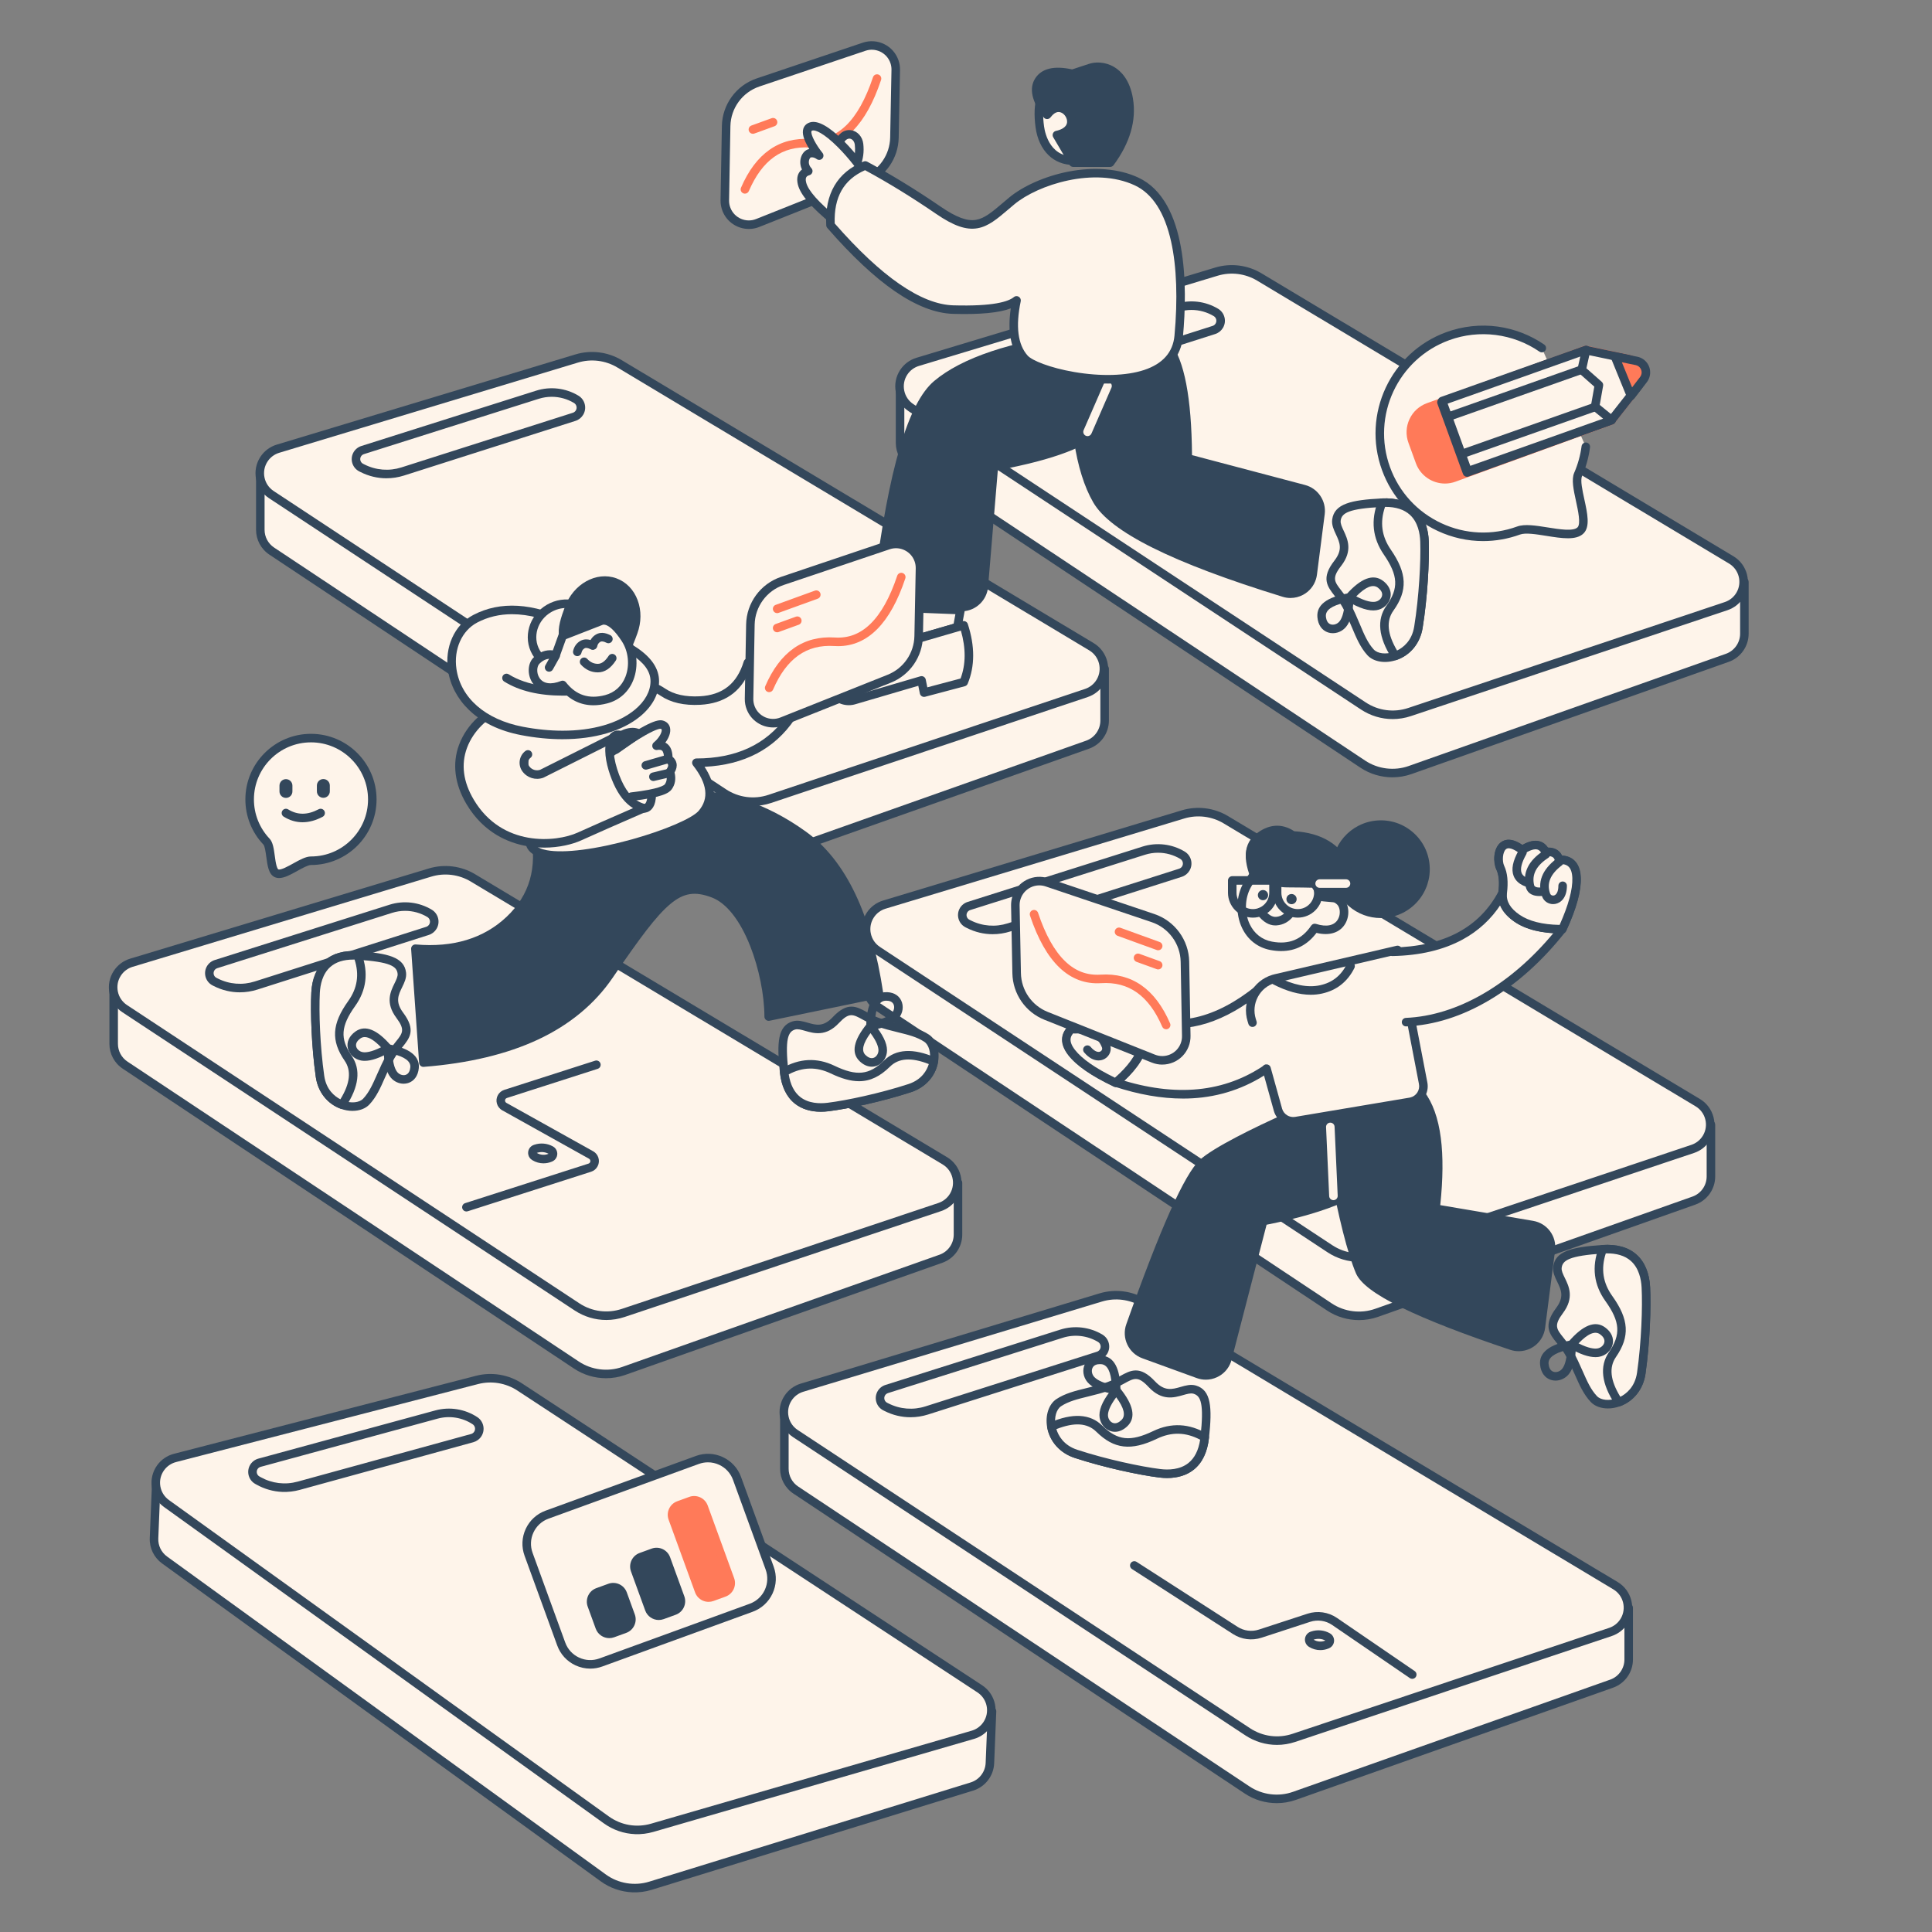 <?xml version="1.0" encoding="UTF-8"?><svg id="Layer_1" xmlns="http://www.w3.org/2000/svg" viewBox="0 0 2500 2500"><rect x="0" y="0" width="2500" height="2500" fill="#808080" stroke="none"/><defs><style>.cls-1,.cls-2{fill:#fef4ea;}.cls-3,.cls-4,.cls-2{fill-rule:evenodd;}.cls-3,.cls-5{fill:#33475b;}.cls-4,.cls-6{fill:#ff7a59;}</style></defs><g id="Group"><g id="Path-196-Copy"><path class="cls-2" d="M147.09,1350.71v-74.94h0l415.66-75.46c14.89-2.7,30.26-.44,43.74,6.46l633.14,323.76h0v67.05c0,14.03-8.85,26.54-22.08,31.22l-410.44,145.18c-20.46,7.24-43.13,4.43-61.2-7.58l-584.04-388.1c-9.24-6.14-14.79-16.49-14.79-27.59Z"/><path class="cls-5" d="M784.2,1783.41c-14.55,0-29.01-4.22-41.34-12.42l-584.04-388.1c-10.8-7.18-17.25-19.21-17.25-32.18v-74.94c0-2.67,1.91-4.95,4.53-5.43l415.66-75.46c15.99-2.9,32.77-.43,47.24,6.97l633.14,323.76c1.85.94,3.01,2.84,3.01,4.92v67.05c0,16.34-10.35,30.98-25.75,36.43l-410.44,145.18c-8.02,2.84-16.4,4.23-24.75,4.23ZM152.61,1280.38v70.33c0,9.27,4.61,17.86,12.32,22.99l584.04,388.1c16.54,10.99,37.59,13.6,56.3,6.98l410.44-145.18c11-3.89,18.4-14.35,18.4-26.02v-63.67l-630.14-322.22c-12.33-6.3-26.62-8.41-40.24-5.94l-411.12,74.64Z"/></g><g id="Path-196"><path class="cls-2" d="M169.95,1245.8l386.52-116.73c18.62-5.62,38.75-3.13,55.43,6.87l610.7,366.12c15.69,9.41,20.78,29.75,11.38,45.44-4.06,6.77-10.41,11.87-17.9,14.38l-409.61,137.04c-20.1,6.73-42.18,3.84-59.88-7.83l-585.3-385.93c-15.27-10.07-19.49-30.61-9.42-45.88,4.26-6.47,10.66-11.23,18.08-13.47Z"/><path class="cls-5" d="M784.46,1708.05c-14.36,0-28.53-4.19-40.91-12.35l-585.29-385.93c-8.62-5.68-14.51-14.38-16.58-24.49-2.08-10.11-.09-20.42,5.59-29.04,4.96-7.53,12.45-13.11,21.09-15.72l386.52-116.73c20.06-6.06,41.88-3.35,59.86,7.42l610.7,366.12c18.27,10.96,24.23,34.74,13.27,53.01-4.73,7.9-12.15,13.86-20.88,16.78l-409.61,137.04c-7.79,2.61-15.81,3.89-23.76,3.89ZM171.55,1251.08c-6.17,1.86-11.52,5.85-15.06,11.23-4.06,6.15-5.48,13.52-3.99,20.74,1.48,7.22,5.69,13.43,11.84,17.49l585.3,385.93c16.39,10.81,36.47,13.43,55.09,7.2l409.61-137.04c6.24-2.09,11.53-6.34,14.92-11.98,7.83-13.05,3.57-30.04-9.48-37.86l-610.7-366.12c-15.31-9.18-33.9-11.49-50.99-6.32l-386.52,116.73h0Z"/></g><g id="Path-203"><path class="cls-5" d="M603.53,1567.66c-2.34,0-4.5-1.49-5.26-3.84-.93-2.9.67-6.01,3.57-6.94l159.73-51.19c.88-.28,1.59-.89,2.01-1.71.42-.82.5-1.75.22-2.63-.27-.84-.84-1.53-1.61-1.96l-112.31-62.66c-6.98-3.89-9.49-12.74-5.59-19.71,1.8-3.22,4.72-5.61,8.22-6.74l117.53-37.74c2.9-.93,6.01.67,6.94,3.57.93,2.9-.67,6.01-3.57,6.94l-117.53,37.75c-.84.27-1.53.84-1.96,1.6-.93,1.66-.33,3.77,1.33,4.69l112.31,62.66c3.22,1.8,5.61,4.72,6.74,8.23,1.18,3.69.86,7.61-.92,11.05-1.77,3.44-4.78,5.99-8.46,7.17l-159.73,51.19c-.56.18-1.13.26-1.69.26Z"/></g><g id="Path-205"><path class="cls-5" d="M703.31,1505.35c-5.01,0-9.99-1.36-14.37-4.03l-.35-.22c-5.13-3.13-6.75-9.84-3.62-14.97,1.33-2.18,3.4-3.84,5.83-4.65l.68-.23c7.99-2.68,16.79-1.84,24.14,2.29,2.52,1.42,4.34,3.73,5.12,6.52.78,2.79.43,5.71-.99,8.23-1.17,2.07-3.02,3.73-5.21,4.66l-.47.2c-3.44,1.46-7.11,2.18-10.76,2.18ZM694.62,1491.85l.07.05c4.54,2.77,10.17,3.18,15.06,1.11l.08-.03c-4.56-2.43-9.94-2.88-14.85-1.24l-.37.12Z"/></g><g id="Path-197"><path class="cls-2" d="M279.45,1247.57l226.25-71.6c16.79-5.31,35.05-3.16,50.14,5.91,5.93,3.56,7.85,11.26,4.29,17.2-1.57,2.61-4.03,4.56-6.93,5.48l-221.8,70.7c-17.23,5.49-35.93,4-52.07-4.15l-1.7-.86c-6.05-3.06-8.48-10.45-5.42-16.5,1.49-2.95,4.11-5.17,7.26-6.17Z"/><path class="cls-5" d="M310.36,1284.07c-11.52,0-22.97-2.7-33.53-8.04l-1.7-.86c-8.76-4.43-12.29-15.16-7.86-23.92,2.15-4.25,5.98-7.51,10.52-8.95l226.25-71.61c18.29-5.79,38.21-3.44,54.65,6.44,4.13,2.48,7.05,6.43,8.22,11.11,1.17,4.68.44,9.53-2.04,13.66-2.26,3.76-5.81,6.57-9.99,7.9l-221.8,70.7c-7.45,2.37-15.09,3.55-22.7,3.55ZM524.21,1178.63c-5.66,0-11.34.86-16.85,2.6l-226.25,71.61s0,0,0,0c-1.72.55-3.18,1.78-3.99,3.4-.81,1.61-.95,3.45-.39,5.16.56,1.72,1.76,3.11,3.38,3.92l1.7.86c14.94,7.55,31.96,8.9,47.9,3.82l221.8-70.7c1.62-.52,3-1.61,3.88-3.07.96-1.61,1.25-3.49.79-5.31-.45-1.82-1.59-3.35-3.19-4.31-8.78-5.28-18.75-7.98-28.79-7.98ZM279.45,1247.57h0,0Z"/></g></g><g id="Group-Copy-5"><g id="Path-196-Copy-2"><path class="cls-2" d="M1164.67,573.14v-74.94h0l415.66-75.46c14.89-2.7,30.26-.44,43.74,6.46l633.14,323.76h0v67.05c0,14.03-8.85,26.54-22.08,31.22l-410.44,145.18c-20.46,7.24-43.13,4.43-61.2-7.58l-584.04-388.1c-9.24-6.14-14.79-16.49-14.79-27.59Z"/><path class="cls-5" d="M1801.78,1005.84c-14.55,0-29.01-4.22-41.34-12.42l-584.04-388.1c-10.8-7.18-17.25-19.21-17.25-32.18v-74.94c0-2.67,1.91-4.95,4.53-5.43l415.66-75.46c15.99-2.9,32.77-.43,47.24,6.97l633.14,323.76c1.85.94,3.01,2.84,3.01,4.91v67.05c0,16.34-10.35,30.98-25.76,36.43l-410.44,145.18c-8.02,2.84-16.4,4.23-24.75,4.23ZM1170.19,502.81v70.33c0,9.27,4.61,17.86,12.32,22.99l584.04,388.1c16.54,10.99,37.59,13.6,56.3,6.98l410.44-145.18c11-3.89,18.4-14.35,18.4-26.02v-63.67l-630.14-322.22c-12.33-6.3-26.62-8.41-40.24-5.94l-411.12,74.64Z"/></g><g id="Path-196-2"><path class="cls-2" d="M1187.53,468.23l386.52-116.73c18.62-5.62,38.75-3.13,55.43,6.87l610.7,366.12c15.69,9.41,20.78,29.75,11.38,45.44-4.06,6.77-10.41,11.87-17.9,14.38l-409.61,137.04c-20.1,6.73-42.18,3.84-59.88-7.83l-585.3-385.93c-15.27-10.07-19.49-30.61-9.42-45.88,4.26-6.47,10.66-11.23,18.08-13.47Z"/><path class="cls-5" d="M1802.04,930.48c-14.36,0-28.53-4.19-40.91-12.35l-585.29-385.93c-8.62-5.68-14.51-14.38-16.58-24.49-2.08-10.11-.09-20.42,5.59-29.04,4.96-7.53,12.45-13.11,21.09-15.72h0l386.52-116.73c20.06-6.06,41.88-3.35,59.86,7.42l610.7,366.12c18.27,10.96,24.23,34.74,13.27,53.01-4.73,7.9-12.15,13.85-20.88,16.78l-409.61,137.04c-7.79,2.61-15.8,3.89-23.76,3.89ZM1189.13,473.51c-6.17,1.86-11.52,5.85-15.06,11.23-4.06,6.15-5.48,13.52-3.99,20.74,1.48,7.22,5.69,13.43,11.84,17.49l585.29,385.93c16.39,10.81,36.47,13.43,55.09,7.2l409.61-137.04c6.24-2.09,11.53-6.34,14.92-11.98,7.83-13.05,3.57-30.04-9.48-37.86l-610.7-366.12c-15.31-9.18-33.9-11.48-50.99-6.32l-386.52,116.73h0Z"/></g><g id="Path-197-2"><path class="cls-2" d="M1297.03,470l226.25-71.6c16.79-5.31,35.05-3.16,50.14,5.91,5.93,3.56,7.85,11.26,4.29,17.2-1.57,2.61-4.03,4.56-6.93,5.48l-221.8,70.7c-17.23,5.49-35.93,4-52.07-4.15l-1.7-.86c-6.05-3.06-8.48-10.45-5.42-16.5,1.49-2.95,4.11-5.17,7.26-6.17Z"/><path class="cls-5" d="M1327.94,506.5c-11.52,0-22.97-2.7-33.53-8.04l-1.7-.86c-8.76-4.43-12.29-15.16-7.86-23.92,2.15-4.25,5.98-7.51,10.52-8.95l226.25-71.61c18.29-5.79,38.21-3.44,54.65,6.44,4.13,2.48,7.05,6.43,8.22,11.11,1.17,4.68.44,9.53-2.04,13.66-2.26,3.76-5.81,6.57-9.99,7.9l-221.8,70.7c-7.45,2.37-15.09,3.55-22.7,3.55ZM1541.79,401.06c-5.66,0-11.34.86-16.85,2.6l-226.25,71.61s0,0,0,0c-1.72.55-3.18,1.78-3.99,3.4-.81,1.61-.95,3.45-.39,5.16.56,1.72,1.76,3.11,3.38,3.92l1.7.86c14.94,7.55,31.96,8.91,47.9,3.82l221.8-70.7c1.62-.52,3-1.61,3.88-3.07.96-1.61,1.25-3.49.79-5.31-.45-1.82-1.59-3.35-3.19-4.31-8.78-5.28-18.75-7.98-28.79-7.98ZM1297.03,470h0,0Z"/></g></g><g id="Group-Copy"><g id="Path-196-Copy-3"><path class="cls-2" d="M199.32,1990.47l3.04-74.88h0l418.38-58.54c14.99-2.1,30.26.79,43.44,8.23l619.49,349.18h0l-2.72,66.99c-.57,14.02-9.91,26.16-23.32,30.3l-415.99,128.41c-20.73,6.4-43.27,2.67-60.84-10.06l-567.82-411.47c-8.98-6.51-14.11-17.08-13.66-28.16Z"/><path class="cls-5" d="M818.36,2448.66c-14.53-.59-28.82-5.4-40.8-14.09l-567.82-411.47c-10.5-7.61-16.46-19.89-15.94-32.86l3.04-74.88c.11-2.67,2.11-4.87,4.75-5.24l418.38-58.54c16.1-2.25,32.76.9,46.92,8.88l619.49,349.18c1.81,1.02,2.89,2.96,2.8,5.03l-2.72,66.99c-.66,16.33-11.6,30.53-27.21,35.35l-415.99,128.41c-8.13,2.51-16.56,3.56-24.9,3.22ZM207.69,1920.42l-2.85,70.27c-.38,9.26,3.88,18.03,11.38,23.47l567.82,411.47c16.08,11.65,37,15.11,55.97,9.25l415.99-128.41c11.15-3.44,18.96-13.59,19.44-25.25l2.58-63.62-616.55-347.52c-12.06-6.8-26.25-9.49-39.97-7.57l-413.81,57.9Z"/></g><g id="Path-196-3"><path class="cls-2" d="M226.42,1886.57l390.93-100.95c18.83-4.86,38.84-1.55,55.1,9.12l595.35,390.59c15.29,10.03,19.56,30.57,9.52,45.86-4.33,6.6-10.88,11.44-18.47,13.64l-414.83,120.31c-20.36,5.9-42.3,2.12-59.51-10.25l-569.16-409.36c-14.85-10.68-18.23-31.38-7.55-46.23,4.52-6.29,11.11-10.79,18.61-12.73Z"/><path class="cls-5" d="M821.67,2373.36c-14.34-.58-28.33-5.34-40.37-14l-569.16-409.36c-8.38-6.03-13.91-14.96-15.57-25.14-1.66-10.19.74-20.41,6.77-28.79,5.27-7.32,12.97-12.6,21.71-14.85l1.38,5.34-1.38-5.34,390.93-100.95c20.29-5.24,41.99-1.65,59.51,9.85l595.35,390.59c17.82,11.69,22.8,35.69,11.11,53.5-5.05,7.7-12.7,13.35-21.55,15.92l-414.83,120.31c-7.89,2.29-15.95,3.25-23.9,2.93ZM227.8,1891.91c-6.24,1.61-11.74,5.38-15.51,10.61-4.3,5.99-6.02,13.29-4.83,20.56,1.19,7.28,5.14,13.65,11.12,17.96l569.16,409.36c15.94,11.46,35.89,14.9,54.75,9.43l414.83-120.31c6.32-1.83,11.78-5.87,15.39-11.37,4.04-6.16,5.45-13.53,3.95-20.75-1.5-7.22-5.72-13.42-11.88-17.47l-595.35-390.59c-14.93-9.79-33.41-12.85-50.7-8.39l-390.93,100.95Z"/></g><g id="Path-197-3"><path class="cls-2" d="M335.76,1892.78l228.96-62.37c16.99-4.63,35.15-1.74,49.86,7.94,5.78,3.8,7.39,11.57,3.58,17.35-1.67,2.54-4.22,4.39-7.15,5.2l-224.49,61.65c-17.44,4.79-36.06,2.54-51.86-6.26l-1.67-.93c-5.93-3.3-8.05-10.78-4.75-16.71,1.61-2.89,4.31-5,7.5-5.87Z"/><path class="cls-5" d="M365.17,1930.51c-11.52-.47-22.84-3.63-33.18-9.39l-1.67-.93c-8.57-4.78-11.66-15.64-6.89-24.22,2.32-4.16,6.28-7.26,10.87-8.51h0l228.96-62.37c18.51-5.04,38.32-1.89,54.35,8.65,4.03,2.65,6.78,6.71,7.76,11.43.98,4.72.05,9.54-2.6,13.57-2.41,3.67-6.07,6.33-10.3,7.49l-224.49,61.65c-7.54,2.07-15.22,2.94-22.83,2.63ZM337.21,1898.11c-1.75.48-3.25,1.65-4.13,3.23-1.81,3.26-.64,7.38,2.62,9.2l1.67.93c14.62,8.15,31.57,10.19,47.71,5.76l224.49-61.65c1.64-.45,3.06-1.48,4-2.91,1.03-1.56,1.39-3.44,1.01-5.27-.38-1.83-1.45-3.41-3.01-4.44-13.38-8.8-29.92-11.43-45.38-7.23l-228.96,62.37Z"/></g></g><g id="Group-Copy-2"><g id="Path-196-Copy-4"><path class="cls-2" d="M1014.96,1900.55v-74.94h0l415.66-75.46c14.89-2.7,30.26-.44,43.74,6.46l633.14,323.76h0v67.05c0,14.03-8.85,26.55-22.08,31.22l-410.44,145.18c-20.46,7.24-43.13,4.43-61.2-7.58l-584.04-388.1c-9.24-6.14-14.79-16.49-14.79-27.59Z"/><path class="cls-5" d="M1652.08,2333.26c-14.55,0-29.01-4.22-41.34-12.42l-584.04-388.1c-10.8-7.18-17.25-19.21-17.25-32.18v-74.94c0-2.67,1.91-4.95,4.53-5.43l415.66-75.46c15.99-2.9,32.77-.43,47.24,6.97l633.14,323.76c1.85.94,3.01,2.84,3.01,4.92v67.05c0,16.34-10.35,30.98-25.75,36.43l-410.44,145.18c-8.02,2.84-16.4,4.23-24.75,4.23ZM1020.49,1830.22v70.33c0,9.27,4.61,17.86,12.32,22.99l584.04,388.1c16.54,10.99,37.58,13.6,56.3,6.98l410.44-145.18c11-3.89,18.4-14.35,18.4-26.02v-63.67l-630.14-322.22c-12.33-6.3-26.62-8.41-40.24-5.94l-411.12,74.64Z"/></g><g id="Path-196-4"><path class="cls-2" d="M1037.83,1795.64l386.52-116.73c18.62-5.62,38.75-3.13,55.43,6.87l610.7,366.12c15.69,9.41,20.78,29.75,11.38,45.44-4.06,6.77-10.41,11.87-17.9,14.38l-409.61,137.04c-20.1,6.73-42.18,3.84-59.88-7.83l-585.3-385.93c-15.27-10.07-19.49-30.61-9.42-45.88,4.26-6.47,10.66-11.23,18.08-13.47Z"/><path class="cls-5" d="M1652.34,2257.89c-14.36,0-28.53-4.19-40.91-12.35l-585.3-385.93c-8.62-5.68-14.51-14.38-16.58-24.49-2.08-10.11-.09-20.42,5.59-29.04,4.96-7.53,12.45-13.11,21.09-15.72h0l386.52-116.73c20.07-6.06,41.88-3.35,59.86,7.42l610.7,366.12c18.27,10.96,24.23,34.74,13.27,53.01-4.73,7.9-12.15,13.86-20.88,16.78l-409.61,137.04c-7.79,2.61-15.81,3.89-23.76,3.89ZM1039.43,1800.92c-6.17,1.86-11.52,5.85-15.06,11.23-4.06,6.15-5.48,13.52-3.99,20.74,1.48,7.22,5.69,13.43,11.84,17.49l585.3,385.93c16.39,10.81,36.47,13.43,55.09,7.2l409.61-137.04c6.24-2.09,11.53-6.34,14.92-11.98,7.83-13.05,3.57-30.04-9.48-37.86l-610.7-366.12c-15.31-9.18-33.9-11.48-50.99-6.32l-386.52,116.73ZM1037.83,1795.64h0,0Z"/></g><g id="Group-8"><g id="Path-204"><path class="cls-2" d="M1827.46,2166.9l-100.58-68.79c-9.73-6.66-22.01-8.41-33.22-4.75l-62.9,20.56c-10.85,3.55-22.73,2.02-32.33-4.16l-130.65-84.05h0l359.68,141.18Z"/><path class="cls-5" d="M1827.45,2172.42c-1.07,0-2.16-.31-3.11-.96l-100.58-68.79c-8.26-5.65-18.87-7.17-28.39-4.06l-62.9,20.56c-12.48,4.08-25.98,2.35-37.03-4.76l-130.65-84.06c-2.56-1.65-3.31-5.06-1.66-7.63,1.65-2.57,5.06-3.31,7.63-1.66l130.65,84.05c8.24,5.3,18.31,6.6,27.62,3.55l62.9-20.56c12.75-4.17,26.98-2.14,38.05,5.44l100.58,68.79c2.52,1.72,3.16,5.16,1.44,7.67-1.07,1.56-2.8,2.4-4.56,2.4Z"/></g><g id="Path-205-Copy"><path class="cls-5" d="M1708.5,2135.24c-5.01,0-9.99-1.36-14.37-4.03l-.35-.21c-5.13-3.13-6.75-9.84-3.62-14.97,1.33-2.19,3.41-3.84,5.83-4.65l.68-.23c7.99-2.68,16.79-1.84,24.14,2.29,2.52,1.42,4.34,3.73,5.12,6.52.78,2.79.43,5.71-.99,8.23-1.17,2.08-3.02,3.73-5.21,4.66h0l-.47.2c-3.44,1.46-7.1,2.18-10.75,2.18ZM1717.57,2127.77h0,0ZM1699.81,2121.74l.07.04c4.54,2.77,10.17,3.18,15.06,1.11l.08-.03c-4.56-2.43-9.94-2.88-14.85-1.24l-.37.12Z"/></g></g><g id="Path-197-4"><path class="cls-2" d="M1147.33,1797.41l226.25-71.6c16.79-5.31,35.05-3.16,50.14,5.91,5.93,3.57,7.85,11.26,4.29,17.2-1.57,2.61-4.03,4.56-6.93,5.48l-221.8,70.7c-17.23,5.49-35.93,4-52.07-4.15l-1.7-.86c-6.05-3.06-8.48-10.45-5.42-16.5,1.49-2.95,4.11-5.17,7.26-6.17Z"/><path class="cls-5" d="M1178.24,1833.91c-11.52,0-22.97-2.7-33.53-8.04l-1.7-.86c-4.24-2.14-7.4-5.81-8.88-10.33-1.49-4.52-1.12-9.34,1.02-13.59,2.15-4.25,5.98-7.51,10.52-8.95h0l226.25-71.61c18.29-5.79,38.21-3.44,54.65,6.44,4.13,2.48,7.05,6.43,8.22,11.11,1.17,4.68.44,9.53-2.04,13.66-2.26,3.76-5.81,6.57-9.99,7.9l-221.8,70.7c-7.45,2.37-15.09,3.55-22.7,3.55ZM1148.99,1802.68c-1.72.55-3.18,1.78-4,3.4-.81,1.61-.95,3.45-.39,5.16.56,1.72,1.76,3.11,3.37,3.92l1.7.86c14.94,7.55,31.95,8.9,47.9,3.82l221.8-70.7c1.62-.52,3-1.61,3.88-3.07.96-1.61,1.25-3.49.79-5.31-.45-1.82-1.59-3.35-3.19-4.31-13.73-8.25-30.36-10.21-45.63-5.38l-226.25,71.61Z"/></g></g><g id="Group-Copy-3"><g id="Path-196-Copy-5"><path class="cls-2" d="M1121.38,1275.5v-74.94h0l415.66-75.46c14.89-2.7,30.26-.44,43.74,6.46l633.14,323.76h0v67.05c0,14.03-8.85,26.54-22.08,31.22l-410.44,145.18c-20.46,7.24-43.13,4.43-61.2-7.58l-584.04-388.1c-9.24-6.14-14.79-16.49-14.79-27.59Z"/><path class="cls-5" d="M1758.5,1708.2c-14.55,0-29.01-4.22-41.34-12.42l-584.04-388.1c-10.8-7.18-17.25-19.21-17.25-32.18v-74.94c0-2.67,1.91-4.95,4.53-5.43l415.66-75.46c15.99-2.9,32.77-.43,47.24,6.97l633.14,323.76c1.85.94,3.01,2.84,3.01,4.92v67.05c0,16.34-10.35,30.98-25.75,36.43l-410.44,145.18c-8.02,2.84-16.4,4.23-24.75,4.23ZM1126.9,1205.17v70.33c0,9.27,4.61,17.86,12.33,22.99l584.04,388.1c16.54,10.99,37.59,13.6,56.3,6.98l410.44-145.18c11-3.89,18.4-14.35,18.4-26.02v-63.67l-630.14-322.22c-12.33-6.3-26.62-8.41-40.24-5.94l-411.12,74.64Z"/></g><g id="Path-196-5"><path class="cls-2" d="M1144.25,1170.59l386.52-116.73c18.62-5.62,38.75-3.13,55.43,6.87l610.7,366.12c15.69,9.41,20.78,29.75,11.38,45.44-4.06,6.77-10.41,11.87-17.9,14.38l-409.61,137.04c-20.1,6.73-42.18,3.84-59.88-7.83l-585.3-385.93c-15.27-10.07-19.49-30.61-9.42-45.88,4.26-6.47,10.66-11.23,18.08-13.47Z"/><path class="cls-5" d="M1758.76,1632.83c-14.36,0-28.53-4.19-40.91-12.35l-585.3-385.93c-8.62-5.68-14.51-14.38-16.58-24.49-2.08-10.11-.09-20.42,5.59-29.04,4.96-7.53,12.45-13.11,21.09-15.72h0l386.52-116.73c20.07-6.06,41.88-3.35,59.86,7.42l610.7,366.12c18.27,10.96,24.23,34.74,13.27,53.01-4.73,7.9-12.15,13.86-20.88,16.78l-409.61,137.04c-7.79,2.61-15.8,3.89-23.76,3.89ZM1145.85,1175.87c-6.17,1.86-11.52,5.85-15.06,11.23-4.06,6.15-5.48,13.52-3.99,20.74,1.48,7.22,5.69,13.43,11.84,17.49l585.3,385.93c16.39,10.81,36.47,13.43,55.09,7.2l409.61-137.04c6.24-2.09,11.53-6.34,14.92-11.98,3.79-6.32,4.89-13.74,3.1-20.9-1.79-7.15-6.26-13.18-12.58-16.97l-610.7-366.12c-15.32-9.18-33.9-11.49-50.99-6.32l-386.52,116.73h0Z"/></g><g id="Path-197-5"><path class="cls-2" d="M1253.75,1172.36l226.25-71.6c16.79-5.31,35.05-3.16,50.14,5.91,5.93,3.56,7.85,11.26,4.29,17.2-1.57,2.61-4.03,4.56-6.93,5.48l-221.8,70.7c-17.23,5.49-35.93,4-52.07-4.15l-1.7-.86c-6.05-3.06-8.48-10.45-5.42-16.5,1.49-2.95,4.11-5.17,7.26-6.17Z"/><path class="cls-5" d="M1284.66,1208.86c-11.52,0-22.97-2.7-33.53-8.04l-1.7-.86c-8.76-4.43-12.29-15.16-7.86-23.92,2.15-4.25,5.98-7.51,10.52-8.95l226.25-71.61c18.29-5.79,38.21-3.44,54.65,6.44,4.13,2.48,7.05,6.43,8.22,11.11,1.17,4.68.44,9.53-2.04,13.66-2.26,3.76-5.81,6.57-9.99,7.9l-221.8,70.7c-7.45,2.37-15.09,3.55-22.7,3.55ZM1498.51,1103.42c-5.66,0-11.34.86-16.85,2.6l-226.25,71.61h0c-1.72.55-3.18,1.78-4,3.4-1.68,3.33-.34,7.4,2.99,9.09l1.7.86c14.94,7.55,31.96,8.9,47.9,3.82l221.8-70.7c1.62-.52,3-1.61,3.88-3.07.96-1.6,1.25-3.49.79-5.31-.45-1.82-1.59-3.35-3.19-4.31-8.78-5.28-18.75-7.98-28.79-7.98ZM1253.75,1172.36h0,0Z"/></g></g><g id="Group-Copy-4"><g id="Path-196-Copy-6"><path class="cls-2" d="M336.84,685.54v-74.94h0l415.66-75.46c14.89-2.7,30.26-.44,43.74,6.46l633.14,323.76h0v67.05c0,14.03-8.85,26.55-22.08,31.22l-410.44,145.18c-20.46,7.24-43.13,4.43-61.2-7.58l-584.04-388.1c-9.24-6.14-14.79-16.49-14.79-27.59Z"/><path class="cls-5" d="M973.96,1118.24c-14.55,0-29.01-4.22-41.34-12.42l-584.04-388.1c-10.8-7.18-17.25-19.21-17.25-32.18v-74.94c0-2.67,1.91-4.95,4.53-5.43l415.66-75.46c15.99-2.9,32.77-.43,47.24,6.97l633.14,323.76c1.85.94,3.01,2.84,3.01,4.91v67.05c0,16.34-10.35,30.98-25.75,36.43l-410.44,145.18c-8.02,2.84-16.4,4.23-24.75,4.23ZM342.36,615.21v70.33c0,9.27,4.61,17.86,12.32,22.99l584.04,388.1c16.54,10.99,37.59,13.6,56.3,6.98l410.44-145.18c11-3.89,18.4-14.35,18.4-26.02v-63.67l-630.14-322.22c-12.33-6.3-26.62-8.41-40.24-5.94l-411.12,74.64Z"/></g><g id="Path-196-6"><path class="cls-2" d="M359.71,580.62l386.52-116.73c18.62-5.62,38.75-3.13,55.43,6.87l610.7,366.12c15.69,9.41,20.78,29.75,11.38,45.44-4.06,6.77-10.41,11.87-17.9,14.38l-409.61,137.04c-20.1,6.73-42.18,3.84-59.88-7.83l-585.29-385.93c-15.27-10.07-19.49-30.61-9.42-45.88,4.26-6.47,10.66-11.23,18.08-13.47Z"/><path class="cls-5" d="M974.21,1042.87c-14.36,0-28.53-4.19-40.91-12.35l-585.3-385.93c-8.62-5.68-14.51-14.38-16.58-24.49-2.08-10.11-.09-20.42,5.59-29.04,4.96-7.53,12.45-13.11,21.09-15.72l386.52-116.73c20.07-6.06,41.88-3.35,59.86,7.42l610.7,366.12c18.27,10.96,24.23,34.74,13.27,53.01-4.73,7.9-12.15,13.85-20.88,16.78l-409.61,137.04c-7.79,2.61-15.81,3.89-23.76,3.89ZM361.3,585.91c-6.17,1.86-11.52,5.85-15.06,11.23-4.06,6.15-5.48,13.52-3.99,20.74,1.48,7.22,5.69,13.43,11.84,17.49l585.3,385.93c16.39,10.81,36.47,13.44,55.09,7.2l409.61-137.04c6.24-2.09,11.53-6.34,14.92-11.98,7.83-13.05,3.57-30.04-9.48-37.86l-610.7-366.12c-15.31-9.18-33.9-11.49-50.99-6.32l-386.52,116.73h0Z"/></g><g id="Path-197-6"><path class="cls-2" d="M469.2,582.4l226.25-71.6c16.79-5.31,35.05-3.16,50.14,5.91,5.93,3.56,7.85,11.26,4.29,17.2-1.57,2.61-4.03,4.56-6.93,5.48l-221.8,70.7c-17.23,5.49-35.93,4-52.07-4.15l-1.7-.86c-6.05-3.06-8.48-10.45-5.42-16.5,1.49-2.95,4.11-5.17,7.26-6.17Z"/><path class="cls-5" d="M500.12,618.9c-11.52,0-22.97-2.7-33.53-8.04l-1.7-.86c-8.76-4.43-12.29-15.16-7.86-23.92,2.15-4.25,5.98-7.51,10.52-8.95l226.25-71.61c18.29-5.79,38.21-3.44,54.65,6.44,4.13,2.48,7.05,6.43,8.22,11.11,1.17,4.68.44,9.53-2.04,13.66-2.26,3.76-5.81,6.57-9.99,7.9l-221.8,70.7c-7.45,2.37-15.09,3.55-22.7,3.55ZM713.96,513.45c-5.66,0-11.34.86-16.85,2.6l-226.25,71.61s0,0,0,0c-1.72.55-3.18,1.78-3.99,3.4-.81,1.61-.95,3.45-.39,5.16.56,1.72,1.76,3.11,3.38,3.92l1.7.86c14.94,7.55,31.96,8.9,47.9,3.82l221.8-70.7c1.62-.52,3-1.61,3.88-3.07.96-1.6,1.25-3.49.79-5.31-.45-1.82-1.59-3.35-3.19-4.31-8.78-5.28-18.75-7.98-28.79-7.98ZM469.2,582.4h0,0Z"/></g></g><g id="Group-7"><g id="Group-7-Copy-2"><g id="Group-3"><g id="Group-20-Copy-2"><g id="Path-78"><path class="cls-2" d="M1628.83,1279.98c-54.57,44.11-106.67,55.92-156.3,35.43,15.99,23.73,6.43,52.2-28.69,85.41,80.43,26.58,148.67,18.33,204.7-24.73l-19.71-96.11Z"/><path class="cls-5" d="M1530.78,1421.53c-27.79,0-57.51-5.18-88.68-15.48-1.85-.61-3.23-2.14-3.66-4.04-.42-1.9.18-3.88,1.6-5.21,16.81-15.9,27.61-30.7,32.07-44.01,4.24-12.63,2.88-23.85-4.17-34.31-1.36-2.02-1.24-4.69.3-6.58,1.54-1.88,4.13-2.54,6.38-1.61,47.39,19.56,98.1,7.91,150.72-34.62,1.5-1.21,3.52-1.55,5.33-.9,1.81.65,3.16,2.2,3.54,4.09l19.71,96.11c.42,2.07-.37,4.2-2.04,5.49-28.68,22.04-60.95,35.36-95.9,39.59-8.21.99-16.63,1.49-25.22,1.49ZM1454.25,1398.32c73.21,22.07,136.47,13.82,188.19-24.54l-17.22-83.95c-48.83,37.12-96.43,48.97-141.79,35.32,6.95,21.62-2.82,46.14-29.18,73.17Z"/></g><g id="Group-13"><g id="Path-79"><path class="cls-2" d="M1472.69,1315.5c-10.23-9.41-16.47-18.43-18.7-27.03-3.35-12.91-28.12-35.91-36.29.69-17.25,2.32-24.45,9.43-21.59,21.33-8.03,5.55-10.29,11.84-6.79,18.86-11.49,8.93-12.25,19.79-2.3,32.56,9.96,12.77,28.87,25.78,56.74,39.01,19.33-16.22,31.22-32.34,35.66-48.35,4.44-16.01,2.2-28.37-6.74-37.08Z"/><path class="cls-5" d="M1443.77,1406.44c-.8,0-1.61-.18-2.37-.53-28.92-13.74-48.13-27.02-58.72-40.6-6.15-7.89-8.82-15.52-7.93-22.66.68-5.46,3.39-10.47,8.07-14.96-1.39-5.31-.93-12.59,7.29-19.54-.52-4.96.5-9.34,3.05-13.06,3.71-5.41,10.29-8.96,20.07-10.79,4.66-16.57,13.1-20.31,19.57-20.42.1,0,.19,0,.29,0,12.35,0,23.77,13.68,26.24,23.22,1.95,7.52,7.7,15.72,17.1,24.36.04.04.08.07.11.11,10.45,10.18,13.21,24.48,8.21,42.51-4.73,17.03-17.32,34.22-37.43,51.1-1.01.85-2.28,1.29-3.55,1.29ZM1433.1,1274.9s-.07,0-.1,0c-5.85.1-8.87,10.84-9.9,15.46-.5,2.26-2.36,3.96-4.65,4.27-8.35,1.12-13.94,3.43-16.17,6.69-1.34,1.95-1.59,4.53-.79,7.89.53,2.22-.35,4.53-2.23,5.83-8.11,5.61-6.08,9.67-4.99,11.85,1.18,2.35.53,5.21-1.55,6.82-4.27,3.32-6.57,6.69-7.02,10.3-.51,4.13,1.4,9.01,5.69,14.51,9,11.54,26.33,23.6,51.53,35.87,16.79-14.64,27.28-29.19,31.2-43.29,3.89-14.01,2.18-24.34-5.22-31.59-10.94-10.08-17.76-20.06-20.25-29.65-1.63-6.3-9.75-14.95-15.55-14.95Z"/></g></g></g><g id="Path-79-Copy"><path class="cls-2" d="M1472.45,1315.55c-10.25-9.43-16.5-18.46-18.74-27.08-3.36-12.93-28.17-35.97-36.34.68-17.27,2.31-24.48,9.43-21.61,21.36-8.04,5.56-10.3,11.85-6.79,18.88-11.5,8.94-12.26,19.81-2.29,32.61,9.97,12.79,28.92,25.82,56.82,39.09,19.35-16.24,31.25-32.37,35.7-48.41,4.44-16.03,2.19-28.41-6.76-37.13Z"/><path class="cls-5" d="M1443.51,1406.61c-.8,0-1.61-.18-2.37-.53-28.96-13.76-48.2-27.07-58.81-40.68-6.16-7.91-8.84-15.54-7.95-22.7.68-5.46,3.39-10.48,8.08-14.98-1.4-5.32-.94-12.6,7.3-19.57-.52-4.97.5-9.35,3.05-13.08,3.71-5.41,10.3-8.96,20.09-10.8,4.66-16.58,13.1-20.33,19.57-20.44,12.48-.24,24.07,13.62,26.57,23.25,1.96,7.54,7.72,15.75,17.13,24.4.04.04.08.07.11.11,10.46,10.19,13.23,24.51,8.23,42.56-4.73,17.05-17.33,34.27-37.47,51.16-1.01.85-2.28,1.29-3.55,1.29ZM1432.78,1274.88s-.07,0-.1,0c-5.86.1-8.88,10.86-9.91,15.48-.5,2.26-2.36,3.96-4.65,4.27-8.36,1.12-13.96,3.43-16.19,6.69-1.34,1.95-1.6,4.54-.79,7.9.53,2.22-.35,4.53-2.23,5.83-8.12,5.61-6.09,9.69-4.99,11.88,1.18,2.35.53,5.21-1.55,6.83-4.28,3.33-6.57,6.7-7.02,10.31-.51,4.14,1.4,9.03,5.7,14.54,9.02,11.57,26.37,23.65,51.62,35.94,16.81-14.66,27.31-29.23,31.23-43.35,3.89-14.03,2.18-24.38-5.24-31.65-10.96-10.1-17.78-20.09-20.28-29.7-1.64-6.32-9.77-14.99-15.59-14.99Z"/></g><g id="Group-16-Copy-2"><g id="Path-80"><path class="cls-5" d="M1439.15,1331.79c-.99,0-2-.27-2.9-.83-2.59-1.61-3.39-5.01-1.79-7.6,2.89-4.66,3.73-8.59,2.57-11.99-1.79-5.25-8.66-10.25-19.87-14.45-2.85-1.07-4.3-4.25-3.23-7.11,1.07-2.85,4.25-4.3,7.11-3.23,14.82,5.56,23.47,12.51,26.44,21.23,2.26,6.64,1.04,13.82-3.63,21.37-1.04,1.69-2.85,2.61-4.7,2.61Z"/></g><g id="Path-81"><path class="cls-2" d="M1397.46,1313.13c20.75-2.53,34.83,3.54,42.24,18.23,2.92,5.78-.44,11.59-10.06,17.44l-32.18-35.67Z"/><path class="cls-5" d="M1429.64,1354.31c-1.87,0-3.69-.95-4.72-2.66-1.58-2.61-.75-6,1.85-7.58,6.69-4.06,9.38-7.5,8-10.23-6.31-12.49-18.3-17.48-36.65-15.24-3.03.37-5.78-1.78-6.15-4.81-.37-3.03,1.78-5.78,4.81-6.15,23.2-2.83,39.3,4.31,47.84,21.22,3.05,6.03,3.42,15.21-12.13,24.64-.9.54-1.88.8-2.86.8Z"/></g><g id="Path-82"><path class="cls-2" d="M1390.46,1331.84c21.44-1.06,35.03,6.26,40.75,21.95,3.51,9.62-10.17,21.1-24.12,4.47l-16.63-26.42Z"/><path class="cls-5" d="M1421.5,1372.22c-5.62,0-12.24-2.78-18.65-10.41-1.96-2.34-1.65-5.82.68-7.78,2.33-1.96,5.82-1.65,7.78.68,5.49,6.55,10.19,7.3,12.75,5.82,1.78-1.03,2.61-3.07,1.96-4.85-4.84-13.27-16.38-19.26-35.29-18.33-3.05.15-5.64-2.2-5.79-5.24-.15-3.04,2.2-5.64,5.24-5.79,24.04-1.19,39.59,7.42,46.21,25.57,2.49,6.82-.37,14.47-6.81,18.19-2.27,1.31-5.03,2.13-8.09,2.13Z"/></g></g></g><g id="Group-2"><g id="Group-18-Copy-3"><g id="Oval"><ellipse class="cls-5" cx="1786.81" cy="1124.72" rx="57.79" ry="57.69" transform="translate(-74.54 128.2) rotate(-4.03)"/><path class="cls-5" d="M1786.7,1187.94c-15.25,0-29.81-5.42-41.43-15.5-12.76-11.08-20.44-26.45-21.62-43.3-2.43-34.77,23.92-65.04,58.75-67.47h0c16.86-1.18,33.19,4.27,45.95,15.34,12.76,11.08,20.44,26.45,21.62,43.3,1.18,16.84-4.29,33.14-15.38,45.88-11.1,12.74-26.5,20.41-43.36,21.59-1.51.11-3.02.16-4.52.16ZM1783.17,1072.68c-28.75,2.01-50.51,26.99-48.51,55.69.97,13.9,7.31,26.59,17.84,35.73,10.54,9.14,24.01,13.64,37.94,12.67,13.93-.97,26.65-7.3,35.81-17.82,9.16-10.52,13.67-23.96,12.7-37.86-.97-13.9-7.31-26.59-17.84-35.73-10.54-9.14-24.01-13.64-37.94-12.67h0Z"/></g><g id="Path-2"><path class="cls-3" d="M1632.61,1153.23c-18.42-33.47-20.02-56.47-4.83-69.01s30.25-13.59,45.16-3.16c34.39,1.67,57.66,15.5,69.81,41.5,12.15,25.99-24.56,36.22-110.14,30.67Z"/><path class="cls-5" d="M1673.17,1160.2c-12.18,0-25.84-.49-40.92-1.47-1.88-.12-3.57-1.2-4.48-2.85-19.79-35.97-20.97-61.52-3.5-75.93,16.58-13.68,34.01-15.16,50.5-4.33,35.59,2.12,60.14,17.12,72.98,44.59,4.88,10.44,2.41,17.74-.52,22.03-5.61,8.22-18.14,13.47-38.31,16.05-9.91,1.27-21.87,1.9-35.75,1.9ZM1636.01,1147.91c78.41,4.8,97.65-5.35,102.11-11.89,1.23-1.8,2.53-4.92-.37-11.13-11.32-24.21-32.6-36.74-65.08-38.32-1.04-.05-2.04-.39-2.9-.99-12.91-9.03-25.14-8.12-38.48,2.89-12.41,10.24-10.82,30.23,4.71,59.44Z"/></g><g id="Path-41"><path class="cls-2" d="M1707.78,1160.74c9.18-3.38,17.81-1.6,25.87,5.35,12.1,10.43,5.85,46.8-32.38,34.72-13.47,19.94-32.26,27.63-56.39,23.08-36.18-6.83-46.78-50.18-31.16-78.39,10.41-18.8,20.19-27.72,29.33-26.75l59.57,19.56,5.16,22.43Z"/><path class="cls-5" d="M1657.88,1230.68c-4.48,0-9.15-.46-14.02-1.38-16.44-3.1-29.51-13.34-36.78-28.82-8.4-17.88-7.69-40.52,1.81-57.67,11.7-21.13,23.06-30.81,34.74-29.57.39.04.77.12,1.14.24l59.57,19.56c1.84.6,3.22,2.12,3.66,4.01l3.89,16.89c8.92-1.46,17.59,1.24,25.37,7.95,8.24,7.1,9.93,21.85,3.78,32.88-6.73,12.06-20.58,16.55-37.52,12.38-11.75,15.64-27.05,23.51-45.64,23.52ZM1641.73,1124.19c-6.39,0-14.58,8.46-23.17,23.98-7.84,14.16-8.42,32.86-1.48,47.63,5.73,12.19,15.97,20.23,28.83,22.66,21.95,4.14,38.56-2.64,50.79-20.75,1.37-2.03,3.91-2.91,6.24-2.17,13.73,4.34,23.84,2.16,28.46-6.13,3.88-6.95,2.49-15.84-1.35-19.14-6.57-5.67-13.04-7.05-20.36-4.35-1.49.55-3.14.43-4.53-.32-1.39-.75-2.4-2.07-2.75-3.62l-4.46-19.4-55.97-18.38c-.08,0-.16,0-.24,0Z"/></g><g id="Group-17-Copy-2"><g id="Oval-2"><path class="cls-3" d="M1670.78,1156.88c-3.64.25-6.39,3.4-6.14,7.03.25,3.63,3.41,6.37,7.06,6.11,3.64-.25,6.39-3.4,6.14-7.03-.25-3.63-3.41-6.37-7.06-6.11Z"/></g><g id="Oval-Copy-8"><path class="cls-3" d="M1633.84,1151.72c-3.64.25-6.39,3.4-6.14,7.03.25,3.63,3.41,6.37,7.06,6.11,3.64-.25,6.39-3.4,6.14-7.03-.25-3.63-3.41-6.37-7.06-6.11Z"/></g><g id="Path-43"><path class="cls-2" d="M1669.13,1182.29c-4.77,5.94-10.65,9.15-17.67,9.64-7.01.49-13.67-3.45-19.98-11.81l37.65,2.17Z"/><path class="cls-5" d="M1650.28,1197.5c-8.37,0-16.16-4.72-23.2-14.05-1.84-2.43-1.35-5.9,1.08-7.73,2.43-1.84,5.89-1.35,7.73,1.08,5.08,6.74,10.19,9.97,15.19,9.63,5.46-.38,9.95-2.86,13.75-7.59,1.91-2.38,5.38-2.76,7.76-.85,2.38,1.91,2.76,5.38.85,7.76-5.75,7.16-13.01,11.1-21.59,11.7-.53.04-1.05.06-1.57.06Z"/></g></g><g id="Path-40"><path class="cls-3" d="M1704.82,1104.37c-14.59,4.14-26.17.44-34.72-11.09-12.84-17.31-47.21-13.38-51.76,8.01-4.54,21.39,18.09,41.29,47.59,41.47,19.66.13,31.33.32,35,.57l11.41,17.48,16,1.45c13.03-16.16,16.19-30.8,9.5-43.92-6.7-13.11-17.7-17.77-33.01-13.98Z"/><path class="cls-5" d="M1728.33,1167.78c-.17,0-.33,0-.5-.02l-16-1.45c-1.68-.15-3.2-1.07-4.12-2.48l-9.87-15.12c-5.29-.18-16-.33-31.95-.43-18.67-.12-35.72-7.52-45.59-19.79-6.83-8.48-9.44-18.55-7.36-28.35,2.37-11.16,11.46-19.49,24.32-22.29,14.56-3.17,29.54,1.71,37.27,12.14,7.21,9.72,16.35,12.6,28.78,9.07.06-.02.12-.03.18-.05,17.81-4.41,31.38,1.4,39.26,16.82,7.74,15.17,4.34,31.95-10.12,49.89-1.05,1.31-2.64,2.06-4.3,2.06ZM1715.49,1155.55l10.34.94c10.13-13.46,12.44-25.14,7.08-35.64-5.48-10.73-13.96-14.28-26.68-11.15-16.68,4.7-30.71.16-40.57-13.14-5.11-6.89-15.83-10.15-26.05-7.93-8.5,1.85-14.43,7.01-15.87,13.8-1.77,8.32,1.83,15,5.16,19.14,7.7,9.57,21.9,15.57,37.06,15.67,19.96.13,31.52.32,35.34.58,1.73.12,3.29,1.04,4.24,2.49l9.95,15.24Z"/></g></g><g id="Group-2"><g id="Rectangle"><path class="cls-5" d="M1621.22,1187.42c-17.76,0-32.21-14.45-32.21-32.21v-15.94c0-3.05,2.47-5.52,5.52-5.52h53.39c3.05,0,5.52,2.47,5.52,5.52v15.94c0,17.76-14.45,32.21-32.21,32.21ZM1600.05,1144.79v10.42c0,11.67,9.5,21.17,21.17,21.17s21.17-9.5,21.17-21.17v-10.42h-42.35Z"/></g><g id="Rectangle-Copy"><path class="cls-5" d="M1679.28,1187.42c-17.76,0-32.21-14.45-32.21-32.21v-15.94c0-3.05,2.47-5.52,5.52-5.52h53.39c3.05,0,5.52,2.47,5.52,5.52v15.94c0,17.76-14.45,32.21-32.21,32.21ZM1658.11,1144.79v10.42c0,11.67,9.5,21.17,21.17,21.17s21.17-9.5,21.17-21.17v-10.42h-42.35Z"/></g><g id="Path-109"><path class="cls-1" d="M1741.74,1148.85h-34.14c-3.05,0-5.52-2.47-5.52-5.52s2.47-5.52,5.52-5.52h34.14c3.05,0,5.52,2.47,5.52,5.52s-2.47,5.52-5.52,5.52Z"/></g></g></g><g id="Group-6"><g id="Path-26-Copy"><path class="cls-3" d="M1556.43,1504.89c-19.03,17.63-50.3,87.82-93.82,210.58-5.32,14.99,2.45,31.47,17.4,36.92l70.4,25.62c15.04,5.47,31.67-2.28,37.15-17.32.32-.87.59-1.75.82-2.64l46.11-177.98h0c84.21-16.52,135.55-39.28,154.02-68.28,13.9-21.83,10.06-55.49-11.52-100.97-7.09-14.94-189.96,65.75-220.54,94.08Z"/><path class="cls-5" d="M1560.33,1785.3c-3.98,0-7.97-.7-11.82-2.1l-70.4-25.62c-17.73-6.46-27.02-26.17-20.71-43.95,44.23-124.77,75.4-194.37,95.28-212.79,16.74-15.51,70.94-42.35,112.28-60.63,21.33-9.43,92.31-39.92,110.36-36.45,4.03.78,5.84,2.97,6.64,4.67,11,23.19,17.58,43.74,19.56,61.1,2.06,18.04-.76,33.25-8.37,45.21-9.78,15.37-28.21,29.13-54.77,40.91-25.22,11.18-58.66,20.99-99.43,29.15l-45.24,174.63c-.28,1.06-.61,2.12-.98,3.15-3.15,8.66-9.49,15.57-17.84,19.47-4.64,2.16-9.59,3.25-14.56,3.25ZM1771.57,1414.44c-8.8,0-40.76,8.86-100.18,35.01-52.69,23.19-98.42,47.65-111.2,59.49h0c-18.28,16.93-49.36,87.04-92.37,208.38-4.29,12.09,2.03,25.5,14.08,29.89l70.39,25.62c5.89,2.14,12.26,1.87,17.94-.78,5.68-2.65,9.99-7.35,12.13-13.24.25-.7.48-1.42.67-2.14l46.11-177.98c.53-2.06,2.2-3.62,4.28-4.03,82.28-16.14,132.89-38.29,150.42-65.83,12.62-19.82,8.84-51.55-11.23-94.33-.3-.03-.65-.05-1.04-.05Z"/></g><g id="Group-2-Copy-5"><g id="Group-3"><g id="Path-51"><path class="cls-2" d="M1545.94,1798.19c-14.8-4.37-32.88,17.07-55.49-7.05-22.61-24.12-30.26-6.69-55.44,2.47-25.18,9.17-47.77,10.07-64.95,21.42-8.2,5.42-11.95,17.99-9.58,30.98,2.59,14.21,12.48,28.92,31.84,35.27,37.05,12.16,82.33,21.95,108.5,25.16,26.17,3.21,53.67-5.5,58.12-46.46,4.45-40.96,1.8-57.42-12.99-61.79Z"/><path class="cls-5" d="M1510.38,1912.56c-3.3,0-6.72-.21-10.23-.65-25.56-3.14-71.4-12.87-109.55-25.4-18.89-6.2-32.17-20.97-35.55-39.53-2.78-15.31,2.03-30.01,11.97-36.58,11.22-7.41,24.4-10.64,38.35-14.05,8.92-2.18,18.14-4.44,27.76-7.94,6.27-2.28,11.51-5.18,16.14-7.74,13.77-7.61,25.66-14.18,45.22,6.68,12.46,13.3,22.13,10.52,33.32,7.31,6.41-1.84,13.04-3.74,19.71-1.78h0c19.77,5.84,21.2,28.29,16.92,67.68-2.02,18.56-8.69,32.45-19.85,41.29-8.92,7.07-20.61,10.7-34.2,10.7ZM1469.74,1784.4c-4.4,0-8.82,2.45-15.14,5.94-4.98,2.75-10.63,5.88-17.71,8.45-10.19,3.71-19.7,6.04-28.91,8.29-13.56,3.32-25.26,6.19-34.89,12.54-6.21,4.1-9.17,14.54-7.2,25.39,1.27,6.96,6.54,23.93,28.13,31.01,37.48,12.3,82.43,21.85,107.45,24.93,10.45,1.28,25.21.98,36.23-7.75,8.75-6.94,14.04-18.32,15.73-33.83,4.71-43.35.45-53.09-9.07-55.9h0c-3.59-1.06-8.2.26-13.54,1.8-11.54,3.31-27.34,7.85-44.42-10.37-7.13-7.61-11.89-10.51-16.68-10.51Z"/></g><g id="Path"><path class="cls-2" d="M1360.47,1846c2.59,14.21,12.48,28.92,31.84,35.27,37.05,12.16,82.33,21.95,108.5,25.16,26.17,3.21,53.67-5.5,58.12-46.46-21.29-12.46-42.69-13.53-64.2-3.23-32.26,15.45-51.37,12.54-72.25-8.04-13.92-13.72-34.59-14.62-62-2.7Z"/><path class="cls-5" d="M1510.38,1912.56c-3.3,0-6.72-.21-10.24-.65-25.56-3.14-71.4-12.87-109.55-25.4-18.89-6.2-32.17-20.97-35.55-39.53-.46-2.52.88-5.03,3.23-6.05,29.56-12.85,52.46-11.56,68.08,3.83,19.71,19.42,36.36,21.18,66,6.99,23.16-11.09,46.5-9.93,69.37,3.45,1.88,1.1,2.94,3.2,2.7,5.36-2.02,18.56-8.69,32.45-19.85,41.29-8.92,7.07-20.61,10.7-34.2,10.7ZM1366.94,1849.29c2.47,8.12,9.14,20.85,27.09,26.74,37.48,12.3,82.43,21.85,107.45,24.93,10.45,1.28,25.21.98,36.23-7.75,8.06-6.39,13.19-16.55,15.26-30.23-18.69-9.89-37-10.29-55.86-1.26-33.55,16.07-55.57,13.52-78.51-9.08-11.57-11.4-28.49-12.5-51.66-3.34Z"/></g></g><g id="Path-52"><path class="cls-5" d="M1444.38,1804.49c-.33,0-.67-.03-1-.09-18.09-3.33-29.93-8.53-36.19-15.89-5.72-6.73-7.01-16.27-3.2-23.74,3.81-7.48,11.78-11.32,21.86-10.54,15.63,1.21,23.72,16.24,24.05,44.67.02,1.65-.7,3.22-1.96,4.28-1,.85-2.27,1.3-3.56,1.3ZM1423.27,1765.17c-3.55,0-7.57.93-9.45,4.62-1.78,3.49-1.05,8.24,1.78,11.57,2.69,3.16,8.86,7.41,23.01,10.76-1.1-17.24-5.67-26.27-13.61-26.88-.55-.04-1.13-.07-1.72-.07Z"/></g><g id="Path-52-Copy"><path class="cls-5" d="M1442.72,1852.75c-2.45,0-4.89-.49-7.25-1.49-7.71-3.27-12.86-11.41-12.8-20.24.06-9.66,5.79-21.25,17.51-35.43,1.05-1.27,2.61-2,4.26-2h.01c1.65,0,3.21.75,4.26,2.02,18.02,21.99,21.48,38.71,10.29,49.68-5.02,4.92-10.69,7.47-16.27,7.47ZM1444.41,1808.05c-8.68,11.67-10.68,18.89-10.71,23.03-.03,4.37,2.47,8.48,6.07,10.01,4.45,1.89,8.7-.97,11.48-3.69,5.69-5.58,3.38-15.43-6.85-29.34Z"/></g></g></g><g id="Group-5"><g id="Path-26"><path class="cls-3" d="M1725.45,1509.99c12.02,64.64,23.42,109.76,34.19,135.39,9.9,23.54,75.33,55.55,196.3,96.03,15.18,5.08,31.6-3.11,36.68-18.28.6-1.79,1.02-3.63,1.26-5.5l12.88-100.16c1.98-15.43-8.57-29.67-23.91-32.27l-125.21-21.19h0c8.14-71.6,1.73-121.03-19.2-148.31-20.94-27.28-72.2-32.26-153.78-14.96l40.78,109.25Z"/><path class="cls-5" d="M1965.17,1748.45c-3.69,0-7.39-.6-10.98-1.8-60.43-20.22-107.7-38.61-140.48-54.65-34.27-16.77-53.63-31.32-59.16-44.48-10.85-25.8-22.44-71.58-34.44-136.05l-40.61-108.8c-.56-1.5-.44-3.18.33-4.59.77-1.41,2.12-2.41,3.69-2.74,41.15-8.73,75.24-11.87,101.31-9.33,27.09,2.64,46.6,11.49,57.99,26.33,11.02,14.36,18.29,34.61,21.6,60.19,3.09,23.83,2.84,53.05-.72,86.91l120.08,20.32c18.33,3.1,30.83,19.98,28.46,38.42l-12.88,100.16c-.29,2.22-.79,4.42-1.5,6.55-2.93,8.74-9.08,15.82-17.33,19.93-4.85,2.42-10.09,3.64-15.36,3.64ZM1692.09,1404.85l38.53,103.22c.11.3.2.61.26.92,11.89,63.94,23.28,109.12,33.85,134.26,6.33,15.05,44.95,43.4,192.97,92.94,5.94,1.99,12.3,1.55,17.91-1.25,5.61-2.8,9.79-7.61,11.78-13.55.48-1.44.83-2.94,1.02-4.45l12.88-100.16c1.61-12.54-6.89-24.01-19.35-26.12l-125.21-21.19c-2.89-.49-4.89-3.15-4.56-6.07,7.93-69.79,1.84-118.35-18.1-144.32-18.91-24.64-66.67-29.41-141.97-14.22Z"/></g><g id="Group-2-Copy-4"><g id="Group-4"><g id="Path-51-2"><path class="cls-2" d="M2015.29,1640.05c-1.73,15.33,22.52,29.42,2.69,55.87-19.83,26.45-1.34,30.96,12.06,54.17,13.4,23.21,18.21,45.29,32.37,60.24,6.76,7.14,19.8,8.64,32.18,4.06,13.55-5.01,26.31-17.31,29.21-37.48,5.54-38.6,7.32-84.89,5.94-111.22-1.38-26.33-14.73-51.9-55.85-49.17-41.12,2.73-56.86,8.2-58.59,23.53Z"/><path class="cls-5" d="M2080.59,1822.51c-8.92,0-16.98-2.89-22.18-8.38-9.25-9.77-14.71-22.18-20.5-35.32-3.7-8.4-7.52-17.09-12.64-25.96-3.33-5.77-7.1-10.44-10.43-14.55-9.89-12.24-18.42-22.8-1.27-45.69,10.93-14.58,6.52-23.62,1.41-34.08-2.93-5.99-5.95-12.19-5.17-19.1,2.31-20.48,24.18-25.79,63.71-28.41,18.63-1.24,33.47,2.93,44.11,12.38,10.58,9.39,16.67,23.92,17.62,42.01,1.35,25.72-.28,72.55-5.99,112.3-2.83,19.67-15.07,35.33-32.75,41.87-5.34,1.98-10.77,2.94-15.92,2.94ZM2079.76,1621.84c-1.79,0-3.62.06-5.51.19-43.51,2.89-52.36,8.78-53.47,18.64h0c-.42,3.72,1.68,8.03,4.12,13.02,5.27,10.79,12.48,25.56-2.5,45.54-12,16.01-8.45,20.4,1.02,32.13,3.58,4.43,7.63,9.45,11.4,15.97,5.42,9.39,9.37,18.35,13.19,27.03,5.62,12.77,10.48,23.8,18.41,32.18,5.12,5.4,15.91,6.5,26.25,2.68,6.64-2.46,22.43-10.6,25.66-33.09,5.61-39.05,7.21-84.97,5.89-110.15-.55-10.51-3.41-25-13.92-34.33-7.34-6.51-17.59-9.8-30.54-9.8Z"/></g><g id="Path-2"><path class="cls-2" d="M2094.59,1814.39c13.55-5.01,26.31-17.31,29.21-37.48,5.54-38.6,7.32-84.89,5.94-111.22-1.38-26.33-14.73-51.9-55.85-49.17-8.57,23.13-5.91,44.39,7.96,63.79,20.82,29.09,21.27,48.41,4.63,72.55-11.09,16.09-8.39,36.6,8.11,61.53Z"/><path class="cls-5" d="M2094.59,1819.92c-1.81,0-3.56-.89-4.6-2.47-17.79-26.88-20.49-49.66-8.05-67.71,15.7-22.78,14.55-39.49-4.57-66.21-14.95-20.88-17.86-44.07-8.65-68.92.76-2.04,2.64-3.45,4.81-3.59,18.63-1.24,33.47,2.93,44.11,12.38,10.58,9.39,16.67,23.92,17.62,42.01,1.35,25.72-.28,72.55-5.99,112.3-2.83,19.67-15.07,35.33-32.75,41.87-.63.23-1.28.34-1.91.34ZM2077.88,1621.87c-6.49,20.12-3.71,38.22,8.46,55.23,21.65,30.25,22.97,52.38,4.69,78.9-9.21,13.37-7.36,30.23,5.68,51.45,7.57-3.84,18.94-12.62,21.63-31.32,5.61-39.05,7.21-84.97,5.89-110.15-.55-10.51-3.41-25-13.92-34.33-7.69-6.83-18.59-10.11-32.42-9.78Z"/></g></g><g id="Path-52-2"><path class="cls-5" d="M2012.84,1786.5c-1.96,0-3.91-.28-5.8-.86-8.03-2.46-13.2-9.64-14.18-19.7-1.52-15.6,11.87-26.18,39.82-31.45,1.62-.31,3.29.13,4.56,1.19,1.27,1.06,1.99,2.63,1.98,4.28-.14,18.4-3.2,30.96-9.36,38.4-4.31,5.2-10.68,8.13-17.02,8.13ZM2027.96,1746.8c-16.78,4.08-24.89,10.14-24.11,18.08.38,3.88,1.8,8.8,6.42,10.21,3.74,1.14,8.3-.4,11.08-3.76,2.64-3.19,5.75-10.01,6.6-24.52Z"/></g><g id="Path-52-Copy-2"><path class="cls-5" d="M2064.44,1756.12c-8.83,0-19.79-3.78-33.34-11.47-1.44-.81-2.43-2.23-2.71-3.85-.28-1.63.18-3.29,1.25-4.54,18.53-21.57,34.39-27.88,47.14-18.76,8.22,5.88,11.85,13.94,9.97,22.13-1.88,8.17-9,14.65-17.71,16.12-1.46.25-2.99.37-4.6.37ZM2042.64,1738.32c13,6.52,20.45,7.24,24.54,6.54,4.3-.73,7.92-3.9,8.8-7.72,1.09-4.71-2.46-8.4-5.63-10.67-6.48-4.64-15.79-.65-27.71,11.84Z"/></g></g><g id="Path-100"><path class="cls-1" d="M1725.46,1553c-2.93,0-5.38-2.31-5.51-5.27l-4.04-89.26c-.14-3.05,2.22-5.63,5.26-5.76,3.05-.12,5.63,2.22,5.76,5.27l4.04,89.26c.14,3.05-2.22,5.63-5.26,5.76-.09,0-.17,0-.25,0Z"/></g></g><g id="Group-4"><g id="Group-3-Copy"><g id="Group-9-Copy"><g id="Path-3"><path class="cls-2" d="M1620.69,1323.33l-1.05-3.44c-6.88-22.49,5.74-46.28,28.2-53.13.91-.28,1.82-.52,2.74-.74l157.8-36.83,33.07,172.14c2.35,11.08-4.7,21.95-15.77,24.29-.28.06-.56.11-.84.16l-148.03,24.9c-10.14,1.71-19.99-4.39-23-14.24l-14.92-53.62-18.21-59.49Z"/><path class="cls-5" d="M1673.44,1456.48c-11.24,0-21.52-7.36-24.91-18.42-.01-.05-.03-.09-.04-.14l-14.92-53.62c-.82-2.94.9-5.98,3.84-6.8,2.94-.82,5.98.9,6.8,3.84l14.9,53.55c2.22,7.14,9.43,11.58,16.79,10.35l148.03-24.9c.21-.04.41-.07.62-.12,3.9-.82,7.24-3.12,9.42-6.46,2.18-3.35,2.92-7.36,2.09-11.28,0-.04-.01-.07-.02-.11l-31.98-166.5-152.21,35.53c-.8.19-1.61.4-2.38.64-9.45,2.88-17.21,9.28-21.84,18.01-4.64,8.73-5.59,18.76-2.7,28.23l1.05,3.44c.89,2.91-.75,6-3.66,6.89-2.91.89-6-.75-6.89-3.66l-1.05-3.44c-3.76-12.29-2.52-25.3,3.5-36.63,6.02-11.34,16.09-19.65,28.37-23.39,1.01-.31,2.06-.59,3.1-.83l157.8-36.83c1.46-.34,3-.07,4.26.75,1.26.82,2.13,2.11,2.42,3.59l33.06,172.09c1.43,6.79.13,13.72-3.64,19.53-3.78,5.82-9.6,9.81-16.39,11.25-.36.07-.71.14-1.07.2l-148.03,24.9c-1.44.24-2.87.36-4.29.36Z"/></g><g id="Path-3"><path class="cls-5" d="M1696.14,1287.21c-14.85,0-31.17-4.52-48.69-13.51-2.71-1.39-3.78-4.72-2.39-7.43,1.39-2.71,4.72-3.78,7.43-2.39,21.1,10.82,39.87,14.52,55.81,11,15.74-3.47,26.99-12.37,34.4-27.18,1.36-2.73,4.68-3.83,7.41-2.47,2.73,1.36,3.83,4.68,2.47,7.41-8.87,17.73-22.96,28.85-41.89,33.02-4.67,1.03-9.52,1.55-14.53,1.55Z"/></g></g></g></g><g id="Group-3-Copy-2"><g id="Group-20-Copy-2-2"><g id="Path-4"><path class="cls-2" d="M1801.67,1231.61c70.22-1.29,117.77-28.62,142.64-76.19,3,28.45,28.66,44.1,76.95,46.96-58.12,73.78-131.13,117.24-201.81,120.27l-17.79-91.04Z"/><path class="cls-5" d="M1819.46,1328.17c-2.94,0-5.38-2.32-5.51-5.28-.13-3.05,2.23-5.62,5.28-5.75,66.21-2.84,135.43-42.82,191.19-110.11-36.84-3.91-59.68-16.36-68.17-37.12-12.54,19.32-29.18,34.7-49.6,45.81-24.91,13.56-55.48,20.76-90.87,21.41-3.03.06-5.56-2.37-5.62-5.42-.06-3.05,2.37-5.56,5.42-5.62,66.71-1.22,113.09-25.86,137.85-73.23,1.13-2.16,3.53-3.32,5.92-2.86,2.39.46,4.2,2.42,4.46,4.84,1.32,12.53,7.5,22,18.88,28.94,11.99,7.31,29.79,11.72,52.91,13.09,2.05.12,3.87,1.37,4.71,3.25.84,1.88.57,4.06-.7,5.68-29.33,37.24-62.21,66.85-97.71,87.99-35.69,21.26-72.09,32.83-108.2,34.37-.08,0-.16,0-.24,0Z"/></g><g id="Group-13-2"><g id="Path-79-2"><path class="cls-2" d="M1944.25,1155.59c1.79-13.78.77-24.69-3.05-32.71-5.74-12.04-1.54-45.57,28.27-22.78,14.72-9.31,24.81-8.49,30.28,2.46,9.73-.91,15.51,2.45,17.34,10.08,14.56-.54,22.13,7.28,22.71,23.46.58,16.18-5.55,38.29-18.4,66.32-25.26,0-44.74-4.7-58.45-14.11-13.71-9.4-19.94-20.31-18.68-32.72Z"/><path class="cls-5" d="M2021.38,1207.93c-26.28,0-46.99-5.07-61.57-15.07-15.43-10.59-22.52-23.31-21.05-37.83,0-.05.01-.1.02-.16,1.64-12.65.78-22.62-2.56-29.63-4.27-8.95-4.29-26.96,5.39-34.82,5.03-4.08,13.91-6.64,28.15,3.05,8.68-4.88,16.02-6.4,22.34-4.63,4.34,1.21,7.94,3.91,10.73,8.04,10.78.04,15.82,5.32,18.17,10.28,6.49.43,11.8,2.53,15.83,6.28,5.27,4.9,8.13,12.45,8.49,22.44.62,17.21-5.56,39.72-18.9,68.82-.9,1.96-2.86,3.22-5.02,3.22ZM1949.73,1156.22c-1.01,10.3,4.33,19.31,16.32,27.54,12.07,8.28,29.48,12.69,51.78,13.1,11.43-25.59,16.96-45.95,16.43-60.57-.25-6.96-1.92-11.92-4.97-14.75-2.67-2.48-6.59-3.59-12.02-3.38-2.63.09-4.96-1.67-5.57-4.23-.57-2.37-1.63-6.79-11.46-5.87-2.27.21-4.43-.99-5.45-3.03-1.54-3.09-3.4-4.9-5.68-5.53-3.81-1.06-9.58.76-16.71,5.27-1.95,1.23-4.47,1.12-6.3-.28-3.76-2.87-13-9.16-17.56-5.47-4.52,3.66-5.19,15.59-2.38,21.49,4.26,8.95,5.46,20.96,3.55,35.72Z"/></g></g></g><g id="Path-79-Copy-2"><path class="cls-2" d="M1944.47,1155.47c1.79-13.81.77-24.73-3.06-32.77-5.74-12.06-1.55-45.64,28.3-22.82,14.73-9.32,24.84-8.5,30.31,2.47,9.74-.91,15.53,2.46,17.36,10.1,14.57-.54,22.15,7.29,22.73,23.5.58,16.2-5.56,38.35-18.42,66.44-25.29,0-44.79-4.71-58.52-14.13-13.72-9.42-19.96-20.34-18.71-32.78Z"/><path class="cls-5" d="M2021.7,1207.9c-26.31,0-47.04-5.08-61.64-15.1-15.45-10.6-22.54-23.35-21.07-37.88,0-.05.01-.1.02-.16,1.64-12.67.78-22.66-2.57-29.69-4.27-8.97-4.29-27.01,5.4-34.87,5.03-4.08,13.92-6.64,28.17,3.07,8.69-4.89,16.03-6.41,22.36-4.64,4.35,1.21,7.95,3.92,10.75,8.05,10.8.04,15.84,5.33,18.18,10.29,6.49.43,11.81,2.53,15.84,6.28,5.28,4.91,8.14,12.47,8.5,22.48.62,17.24-5.57,39.78-18.92,68.93-.9,1.96-2.86,3.22-5.02,3.22ZM1949.96,1156.1c-1.01,10.33,4.34,19.35,16.34,27.6,12.09,8.3,29.52,12.71,51.85,13.13,11.45-25.63,16.98-46.04,16.45-60.68-.25-6.97-1.93-11.95-4.98-14.79-2.67-2.48-6.61-3.59-12.03-3.39-2.62.09-4.96-1.67-5.57-4.23-.57-2.38-1.63-6.8-11.48-5.88-2.27.22-4.44-.99-5.45-3.03-1.54-3.09-3.4-4.91-5.69-5.55-3.81-1.06-9.6.76-16.73,5.28-1.95,1.24-4.47,1.12-6.31-.28-3.77-2.88-13.02-9.18-17.58-5.48-4.53,3.67-5.2,15.63-2.39,21.54,4.27,8.96,5.46,21,3.56,35.77Z"/></g><g id="Group-16-Copy-2-2"><g id="Path-80-2"><path class="cls-5" d="M1976.9,1147.82c-.57,0-1.15-.09-1.72-.28-8.44-2.77-14-7.5-16.54-14.04-3.33-8.59-1.16-19.46,6.62-33.24,1.5-2.65,4.87-3.59,7.52-2.09,2.65,1.5,3.59,4.87,2.09,7.52-5.88,10.42-7.94,18.65-5.94,23.82,1.3,3.35,4.47,5.82,9.69,7.53,2.9.95,4.47,4.07,3.52,6.97-.76,2.32-2.92,3.8-5.24,3.8Z"/></g><g id="Path-81-2"><path class="cls-2" d="M2000.41,1105.44c-17.54,11.39-24.42,25.09-20.66,41.1,1.48,6.3,7.79,8.6,18.94,6.89l1.73-47.98Z"/><path class="cls-5" d="M1992.25,1159.48c-12.3,0-16.56-6.09-17.88-11.68-4.33-18.44,3.41-34.25,23.03-46.99,2.56-1.66,5.98-.93,7.64,1.62,1.66,2.56.93,5.98-1.62,7.64-15.51,10.07-21.49,21.59-18.3,35.2.87,3.71,7.4,3.51,12.73,2.69,3.01-.46,5.83,1.61,6.29,4.62.46,3.01-1.61,5.83-4.62,6.29-2.69.41-5.11.6-7.27.6Z"/></g><g id="Path-82-2"><path class="cls-2" d="M2017.82,1115.27c-17.12,12.96-22.83,27.29-17.12,42.99,3.5,9.62,21.38,9.62,21.38-12.08l-4.25-30.91Z"/><path class="cls-5" d="M2009.7,1169.93c-6.3,0-12.02-3.82-14.19-9.79-6.61-18.16-.22-34.74,18.98-49.28,2.43-1.84,5.89-1.36,7.73,1.07,1.84,2.43,1.36,5.89-1.07,7.73-15.1,11.43-20.09,23.44-15.27,36.7.65,1.78,2.59,2.81,4.63,2.45,2.92-.51,6.04-4.11,6.04-12.64,0-3.05,2.47-5.52,5.52-5.52s5.52,2.47,5.52,5.52c0,15.37-7.83,22.22-15.16,23.52-.92.16-1.83.24-2.73.24Z"/></g></g></g></g><g id="Group-4-Copy"><g id="Path-198"><path class="cls-2" d="M1491.98,1187.99l-137.17-46.22c-16.25-5.48-33.86,3.26-39.34,19.51-1.14,3.39-1.69,6.95-1.62,10.52l1.7,87.53c.47,24.42,15.54,46.18,38.23,55.23l138.71,55.28c15.93,6.35,33.99-1.42,40.34-17.35,1.53-3.83,2.28-7.93,2.2-12.05l-1.72-95.99c-.46-25.66-17-48.26-41.32-56.45Z"/><path class="cls-5" d="M1503.98,1377.59c-4.58,0-9.16-.87-13.55-2.62l-138.71-55.28c-24.82-9.89-41.19-33.54-41.7-60.25l-1.7-87.53c-.08-4.22.56-8.39,1.91-12.39,3.12-9.26,9.66-16.75,18.41-21.09,8.75-4.34,18.67-5.01,27.93-1.89l137.17,46.22c26.46,8.92,44.58,33.67,45.08,61.58l1.72,95.99c.09,4.88-.78,9.66-2.59,14.2-3.62,9.07-10.55,16.2-19.52,20.06-4.64,2-9.54,2.99-14.44,2.99ZM1344.87,1145.66c-3.88,0-7.74.9-11.32,2.67-6.11,3.03-10.67,8.26-12.85,14.72-.94,2.79-1.39,5.7-1.33,8.65l1.7,87.53c.43,22.26,14.07,41.96,34.75,50.21l138.71,55.28c6.34,2.52,13.27,2.43,19.54-.26,6.26-2.69,11.11-7.67,13.63-14,1.26-3.17,1.87-6.5,1.81-9.91l-1.72-95.99c-.42-23.27-15.51-43.89-37.57-51.32l-137.17-46.22c-2.68-.9-5.43-1.35-8.18-1.35Z"/></g><g id="Path-199"><path class="cls-2" d="M1509,1326.36c-18.22-42.21-46.41-62.1-84.57-59.66-38.16,2.44-66.96-25.47-86.38-83.73l170.95,143.39Z"/><path class="cls-6" d="M1509,1331.88c-2.14,0-4.17-1.25-5.07-3.33-17.35-40.2-43.25-58.63-79.16-56.34-40.8,2.6-71.74-26.83-91.97-87.49-.96-2.89.6-6.02,3.49-6.98,2.89-.96,6.02.6,6.98,3.49,9.38,28.14,21.08,49.14,34.77,62.4,13.35,12.94,28.4,18.68,46.02,17.56,40.55-2.59,70.84,18.6,89.99,62.98,1.21,2.8-.08,6.05-2.88,7.26-.71.31-1.46.45-2.18.45Z"/></g><g id="Path-200"><path class="cls-6" d="M1498.68,1229.64c-.62,0-1.26-.11-1.88-.33l-50.68-18.38c-2.87-1.04-4.35-4.21-3.31-7.07,1.04-2.87,4.21-4.35,7.07-3.31l50.68,18.38c2.87,1.04,4.35,4.2,3.31,7.07-.81,2.24-2.93,3.64-5.19,3.64Z"/></g><g id="Path-200-Copy"><path class="cls-6" d="M1498.68,1254.43c-.62,0-1.26-.11-1.88-.33l-26.09-9.46c-2.87-1.04-4.35-4.21-3.31-7.07,1.04-2.87,4.21-4.35,7.07-3.31l26.09,9.46c2.87,1.04,4.35,4.21,3.31,7.07-.81,2.24-2.93,3.64-5.19,3.64Z"/></g></g></g><g id="Group-4-Copy-2"><g id="Path-198-2"><path class="cls-2" d="M980.95,106.7l137.17-46.22c16.25-5.48,33.86,3.26,39.34,19.51,1.14,3.39,1.69,6.95,1.62,10.52l-1.7,87.53c-.47,24.42-15.54,46.18-38.23,55.23l-138.71,55.28c-15.93,6.35-33.99-1.42-40.34-17.35-1.53-3.83-2.28-7.93-2.2-12.05l1.72-95.99c.46-25.66,17-48.26,41.32-56.45Z"/><path class="cls-5" d="M969,296.27c-14.54,0-28.31-8.73-34.02-23.03-1.81-4.54-2.68-9.31-2.59-14.2l1.72-95.99c.5-27.92,18.62-52.67,45.08-61.58l137.17-46.22c9.26-3.12,19.17-2.45,27.93,1.89,8.75,4.34,15.29,11.83,18.41,21.09,1.35,4,1.99,8.17,1.91,12.39l-1.7,87.53c-.52,26.71-16.89,50.36-41.7,60.25l-138.71,55.28c-4.43,1.76-9,2.6-13.5,2.6ZM982.72,111.93c-22.05,7.43-37.15,28.05-37.57,51.32l-1.72,95.99c-.06,3.41.55,6.74,1.81,9.91,5.21,13.08,20.09,19.48,33.17,14.26l138.71-55.28c20.68-8.24,34.32-27.95,34.75-50.21l1.7-87.53c.06-2.95-.39-5.86-1.33-8.65-2.18-6.46-6.74-11.69-12.85-14.72-6.11-3.03-13.03-3.5-19.5-1.32l-137.17,46.22h0ZM980.95,106.7h0,0Z"/></g><g id="Path-199-2"><path class="cls-2" d="M963.93,245.06c18.22-42.21,46.41-62.1,84.57-59.66,38.16,2.44,66.96-25.47,86.38-83.73l-170.95,143.39Z"/><path class="cls-6" d="M963.93,250.58c-.73,0-1.47-.15-2.19-.45-2.8-1.21-4.09-4.46-2.88-7.26,19.16-44.38,49.43-65.57,89.99-62.98,17.62,1.13,32.67-4.62,46.02-17.56,13.69-13.27,25.38-34.26,34.77-62.4.96-2.89,4.09-4.46,6.98-3.49,2.89.96,4.45,4.09,3.49,6.98-19.4,58.19-48.67,87.64-87.04,87.65-1.63,0-3.27-.05-4.93-.16-35.91-2.3-61.8,16.14-79.15,56.34-.9,2.09-2.93,3.33-5.07,3.33Z"/></g><g id="Path-200-Copy-2"><path class="cls-6" d="M974.25,173.13c-2.26,0-4.38-1.39-5.19-3.64-1.04-2.87.44-6.03,3.31-7.07l26.09-9.46c2.87-1.04,6.03.44,7.07,3.31,1.04,2.87-.44,6.03-3.31,7.07l-26.09,9.46c-.62.23-1.26.33-1.88.33Z"/></g></g><g id="Group-3-2"><g id="Group-2-2"><g id="Path-26-Copy-3"><path class="cls-3" d="M1419.4,647.29c21.11,36.61,101.77,76.51,241.97,119.69,15.3,4.71,31.52-3.87,36.23-19.16.49-1.58.84-3.2,1.05-4.84l10.06-78.32c1.85-14.43-7.28-27.99-21.34-31.71l-150.4-39.74h0c-.32-74.98-9.33-124-27.01-147.06-17.68-23.06-57.37-20.05-119.07,9.03-3.71,88.69,5.79,152.73,28.5,192.12Z"/><path class="cls-5" d="M1669.95,773.8c-3.41,0-6.85-.51-10.2-1.55-142.91-44.02-223.1-83.99-245.13-122.21-11.65-20.2-20.01-46.96-24.84-79.52-4.78-32.21-6.26-71.1-4.4-115.59.09-2.05,1.3-3.89,3.16-4.76,31.31-14.76,57.55-23.03,77.97-24.58,21.73-1.65,37.82,4.13,47.83,17.18,18.26,23.82,27.47,71.66,28.12,146.16l146.31,38.66c16.68,4.41,27.6,20.64,25.41,37.75l-10.06,78.32c-.25,1.95-.67,3.89-1.25,5.76-2.71,8.81-8.69,16.03-16.84,20.34-5.04,2.67-10.54,4.02-16.09,4.02ZM1396.28,458.75c-3.27,85.5,6.11,147.99,27.9,185.78h0c20.29,35.19,100.64,74.61,238.82,117.17,5.99,1.85,12.34,1.25,17.88-1.68,5.54-2.93,9.61-7.84,11.45-13.83.39-1.27.68-2.59.85-3.92l10.06-78.32c1.49-11.64-5.93-22.67-17.28-25.67l-150.4-39.74c-2.41-.64-4.1-2.82-4.11-5.31-.32-73.4-9.02-121.75-25.87-143.73-15.53-20.25-52.3-17.14-109.31,9.25Z"/></g><g id="Path-26-Copy-2"><path class="cls-3" d="M1212.42,497.19c-32.35,27.18-57.58,113.66-75.71,259.45-1.98,15.88,9.3,30.36,25.18,32.33,1.63.2,3.28.27,4.93.19l78.71-3.68c14.54-.68,26.32-12.03,27.53-26.54l12.97-155.22h0c73.69-13.34,120.34-30.73,139.95-52.17,19.61-21.44,9.76-60.05-29.55-115.84-87.88,11.74-149.21,32.23-184.01,61.47Z"/><path class="cls-5" d="M1165.48,794.72c-1.43,0-2.85-.09-4.26-.26-9.15-1.14-17.3-5.77-22.96-13.04-5.66-7.27-8.15-16.31-7.02-25.46,18.47-148.6,43.87-234.63,77.63-263l3.55,4.23-3.55-4.23c17.85-15,42.71-27.88,73.9-38.3,30.85-10.31,68.85-18.52,112.93-24.41,2.03-.27,4.06.61,5.24,2.29,19.95,28.32,32.64,52.75,37.71,72.62,5.39,21.13,2.5,38-8.59,50.13-20.26,22.15-65.71,39.53-138.88,53.11l-12.62,151.01c-1.44,17.2-15.53,30.78-32.77,31.59l-78.71,3.68c-.53.02-1.07.04-1.6.04ZM1215.97,501.41c-31.09,26.12-55.92,112.22-73.78,255.91-.77,6.22.92,12.37,4.77,17.31,3.85,4.94,9.4,8.09,15.61,8.87,1.32.16,2.66.22,3.99.15l78.71-3.68c11.73-.55,21.31-9.78,22.28-21.48l12.97-155.22c.21-2.49,2.06-4.53,4.52-4.97,72.13-13.06,118.18-30.04,136.86-50.46,17.23-18.83,7.78-54.55-28.07-106.19-84.65,11.62-144.48,31.72-177.86,59.77h0Z"/></g><g id="Path-201"><path class="cls-1" d="M1407.26,564.34c-.74,0-1.49-.15-2.2-.46-2.79-1.22-4.07-4.47-2.85-7.27l25.87-59.35c1.22-2.8,4.47-4.07,7.27-2.85,2.79,1.22,4.07,4.47,2.85,7.27l-25.87,59.35c-.9,2.08-2.93,3.32-5.06,3.32Z"/></g></g><g id="Group-5"><g id="Group-30"><g id="Path-186"><path class="cls-2" d="M1360.8,109.91c-14.97,4.86-18.82,28.65-15.29,54.33,3.53,25.68,19.9,46.57,49.84,43.44,29.94-3.14,31.8-45.63,28.63-68.91-3.17-23.28-48.2-33.71-63.18-28.85Z"/><path class="cls-5" d="M1389.57,213.5c-12.94,0-24.21-4.36-32.88-12.78-8.85-8.6-14.6-20.96-16.64-35.73-4.47-32.45,2.66-55.01,19.05-60.33,11.39-3.7,36.66.04,53.43,10.57,9.89,6.21,15.74,14.09,16.92,22.79,2.74,20.11,1.35,47.1-10.78,62.56-5.79,7.38-13.44,11.61-22.74,12.58-2.16.23-4.28.34-6.36.34ZM1370.07,114.26c-3.13,0-5.74.31-7.56.9h0c-10.4,3.38-15.03,22.8-11.52,48.32,1.38,10.01,8.6,42.38,43.79,38.7,6.3-.66,11.27-3.41,15.2-8.42,10.01-12.76,10.85-37.2,8.53-54.25-.92-6.77-6.96-11.86-11.86-14.93-11.41-7.17-26.61-10.32-36.58-10.32ZM1360.8,109.91h0,0Z"/></g><g id="Path-185"><path class="cls-3" d="M1344.32,104.27c-7.02,10.76-3.47,25.53,10.64,44.3,6.54-8.6,13.61-11.14,21.21-7.6,11.4,5.31,18.63,28.02-8.55,33.8l21.03,35.7h47.86c20.54-27.77,28.56-55.16,24.07-82.17-6.73-40.52-35.96-45.15-49.88-40.34-2.84.98-10.53,3.51-23.06,7.58-21.78-5.05-36.22-2.14-43.31,8.74Z"/><path class="cls-5" d="M1436.51,215.99h-47.86c-1.95,0-3.76-1.03-4.76-2.72l-21.03-35.7c-.9-1.53-1.01-3.4-.3-5.02.71-1.63,2.17-2.81,3.9-3.18,5-1.06,13.51-3.9,14.31-10.94.59-5.24-3.11-10.67-6.94-12.46-2.21-1.03-7.37-3.43-14.49,5.93-1.04,1.37-2.67,2.18-4.4,2.18h-.01c-1.73,0-3.36-.82-4.4-2.2-15.59-20.73-19.24-37.77-10.85-50.63h0c8.28-12.7,24.32-16.55,47.67-11.44,11.62-3.77,18.85-6.15,21.53-7.08,8-2.76,20.84-3.16,32.89,4.01,8.85,5.27,20.25,16.6,24.24,40.65,4.72,28.42-3.72,57.48-25.08,86.36-1.04,1.41-2.69,2.24-4.44,2.24ZM1391.81,204.95h41.89c18.32-25.63,25.53-51.11,21.44-75.75-2.61-15.73-9.18-27.13-19-32.97-8.81-5.24-18.24-4.92-23.63-3.06-2.89,1-10.46,3.49-23.16,7.61-.95.31-1.97.35-2.95.13-19.18-4.45-31.78-2.3-37.44,6.38h0c-4.96,7.61-2.75,18.53,6.57,32.53,9.22-8.17,18.09-6.13,22.99-3.85,8.64,4.02,14.33,14.21,13.26,23.71-.47,4.13-2.99,13.29-15.8,18.36l15.85,26.91Z"/></g></g><g id="Group-31"><g id="Path-189"><path class="cls-2" d="M1111.6,186.75c-1.58-14.12-19.13-20.01-26.94,0-5.21,13.34,2.63,21.93,23.53,25.78,3.33-7.77,4.47-16.37,3.41-25.78Z"/><path class="cls-5" d="M1108.19,218.05c-.33,0-.67-.03-1-.09-14.32-2.64-23.25-7.45-27.29-14.72-2.96-5.32-3.09-11.54-.38-18.5,4.44-11.38,12.53-17.46,21.65-16.26,8.33,1.09,14.87,8.35,15.92,17.66h0c1.16,10.33-.13,19.94-3.82,28.57-.88,2.06-2.9,3.35-5.07,3.35ZM1099.04,179.37c-3.5,0-6.91,3.44-9.23,9.38-1.48,3.79-1.57,6.77-.26,9.11,1.39,2.5,5.18,5.83,15.11,8.26,1.73-5.75,2.22-12.04,1.47-18.77h0c-.48-4.25-3.1-7.51-6.38-7.94-.23-.03-.47-.05-.7-.05Z"/></g><g id="Path-188"><path class="cls-2" d="M1125.68,235.09c-16.16-29.39-58.71-76.13-75.68-71.55-16.97,4.58,10.03,37.83,10.03,37.83-3.99-2.84-8-3.86-12.05-3.06-6.07,1.2-10.84,13.82-2.08,23.07-7.52,2.24-10.21,7.64-8.06,16.2,3.22,12.83,19.13,29.55,42.34,48.48,23.21,18.93,61.66-21.59,45.5-50.97Z"/><path class="cls-5" d="M1093.7,296.49c-6.13,0-11.97-2.03-17.01-6.14-26.85-21.9-40.9-38.24-44.21-51.41-2.16-8.61-.24-15.46,5.29-19.63-2.43-4.97-2.92-10.57-1.22-15.88,1.78-5.57,5.74-9.6,10.35-10.51.12-.02.24-.05.35-.07-.28-.45-.56-.9-.83-1.36-6.56-10.9-8.81-19.11-6.87-25.1,1.31-4.05,4.51-6.94,9.01-8.16,9.95-2.68,24.58,5.55,43.49,24.46,15,15.01,30.1,34.54,38.47,49.75h0c10.72,19.5,1.24,42.27-13.66,54.69-7.46,6.22-15.52,9.37-23.15,9.37ZM1050.65,203.57c-.54,0-1.07.05-1.61.16-.33.12-1.57,1.28-2.15,3.68-.4,1.68-.92,6.02,3.01,10.18,1.32,1.39,1.82,3.37,1.32,5.22-.5,1.85-1.92,3.31-3.75,3.86-3.28.98-6.07,2.44-4.28,9.56,2.62,10.45,16.24,25.78,40.48,45.54,10.47,8.54,22.63-.25,26.11-3.15,11.15-9.29,18.81-26.78,11.06-40.88h0c-7.9-14.38-22.27-32.93-36.6-47.27-18.93-18.94-29.52-22.49-32.8-21.61-1.2.32-1.31.68-1.38.9-1.44,4.46,6.36,18.4,14.26,28.13,1.74,2.14,1.63,5.24-.26,7.26-1.89,2.01-4.98,2.32-7.23.72-2.17-1.55-4.17-2.3-6.17-2.3Z"/></g></g><g id="Path-187"><path class="cls-2" d="M1470.69,234.83c-52.94-24.7-127.87-2.89-161.73,25.38-33.86,28.27-46.2,45.09-94.63,11.92-32.29-22.11-63.86-41.45-94.71-58.02-31.87,13.04-46.86,38.77-44.97,77.21,62.32,71.61,115.23,108.05,158.75,109.31,43.51,1.26,70.85-2.71,82.01-11.91-7.2,34.43-3.78,59.48,10.27,75.16,21.08,23.52,191.59,57.8,199.57-28.98,7.98-86.79-1.62-175.35-54.56-200.05Z"/><path class="cls-5" d="M1433.87,496.31c-18.03,0-34.53-2.14-45.7-4.05-31.41-5.38-58.18-15.31-66.6-24.71-13.56-15.13-18.13-38.15-13.62-68.51-15.12,5.78-39.77,8.11-74.7,7.1-22.74-.66-48.07-10.5-75.29-29.24-26.72-18.4-56.14-45.97-87.46-81.96-.81-.93-1.29-2.12-1.35-3.35-2.01-40.84,14.27-68.63,48.39-82.59,1.52-.62,3.25-.53,4.7.25,30.88,16.58,62.91,36.21,95.22,58.33,19.96,13.67,34.01,18.88,45.55,16.89,11.14-1.92,21.07-10.37,34.8-22.05,2.43-2.07,4.95-4.21,7.62-6.44,18.27-15.25,46.74-27.86,76.17-33.73,33.96-6.77,66.43-4.08,91.43,7.59,63.92,29.82,63.6,141.59,57.72,205.56-2.38,25.88-18.58,44.51-46.84,53.86-16.01,5.3-33.65,7.06-50.03,7.06ZM1315.41,383.18c.98,0,1.97.26,2.86.8,2.01,1.21,3.03,3.56,2.55,5.85-6.79,32.46-3.77,56.12,8.98,70.35,5.58,6.23,28.59,15.78,60.25,21.2,34.54,5.92,67.49,4.96,90.4-2.61,24.11-7.98,37.34-22.91,39.32-44.39,4.34-47.27,2.85-89.32-4.33-121.61-8.39-37.74-24.22-62.28-47.07-72.94-52.2-24.36-125.29-.91-155.86,24.61-2.64,2.2-5.14,4.33-7.54,6.38-14.51,12.34-25.97,22.09-40.08,24.53-14.8,2.55-30.84-3.03-53.66-18.67-31.17-21.34-62.06-40.33-91.87-56.46-27.58,12.21-40.43,34.79-39.25,68.92,60.43,69.11,112.06,104.76,153.47,105.96,52.23,1.51,71.43-4.96,78.34-10.66,1.01-.84,2.26-1.26,3.51-1.26Z"/></g></g><g id="Group-7-Copy-2-2"><g id="Path-113"><polygon class="cls-2" points="1147.82 809.09 1174.95 797.02 1174.95 786.78 1242.88 789.45 1238.79 811.53 1185.87 826.84 1147.82 809.09"/><path class="cls-5" d="M1185.87,832.36c-.8,0-1.6-.17-2.33-.52l-38.06-17.75c-1.96-.91-3.21-2.89-3.19-5.05.02-2.16,1.3-4.12,3.28-4.99l23.86-10.62v-6.66c0-1.5.61-2.94,1.69-3.98,1.08-1.04,2.53-1.6,4.04-1.54l67.93,2.68c1.6.06,3.09.82,4.09,2.07,1,1.25,1.41,2.88,1.12,4.45l-4.08,22.08c-.38,2.05-1.89,3.72-3.89,4.3l-52.92,15.31c-.5.15-1.02.22-1.53.22ZM1161.13,809.21l25.2,11.75,47.65-13.79,2.3-12.46-55.82-2.2v4.5c0,2.18-1.28,4.16-3.28,5.04l-16.07,7.15Z"/></g><g id="Path-112"><path class="cls-2" d="M1185.74,826.98l61.33-17.83c8.94,27.49,8.94,51.98,0,73.48l-51.38,13.63-3.21-15.84-87.21,25.57c-13.17,3.86-26.97-3.68-30.83-16.85-.24-.81-.44-1.64-.59-2.47-3.03-16.37,4.16-32.93,18.18-41.91l55.64-35.62h0l38.06,17.83Z"/><path class="cls-5" d="M1098.31,912.52c-13.13,0-25.27-8.6-29.15-21.82-.29-.99-.53-2.01-.72-3.02-3.45-18.66,4.65-37.33,20.63-47.56l55.64-35.62c1.59-1.02,3.6-1.15,5.32-.35l36.17,16.95,59.34-17.25c2.86-.83,5.87.76,6.79,3.59,9.32,28.65,9.27,54.66-.15,77.31-.66,1.59-2.02,2.78-3.68,3.22l-51.38,13.63c-1.47.39-3.04.16-4.33-.65-1.29-.8-2.2-2.1-2.5-3.59l-2.02-9.95-81.44,23.88c-2.84.83-5.71,1.23-8.53,1.23ZM1148.1,815.44l-53.08,33.98c-12.18,7.8-18.36,22.03-15.73,36.25.12.65.27,1.29.46,1.92,3,10.22,13.75,16.1,23.98,13.1l87.21-25.57c1.48-.43,3.08-.23,4.4.57,1.32.8,2.25,2.12,2.56,3.63l2.05,10.1,43.02-11.42c6.86-18.23,7-39.07.42-62.04l-56.11,16.31c-1.29.37-2.67.27-3.88-.3l-35.3-16.54Z"/></g></g></g><g id="Group-7-Copy"><g id="Path-5"><path class="cls-2" d="M1995.1,450.42c-34.43-23.62-79.37-30.83-121.59-15.46-69.46,25.28-105.27,102.08-79.99,171.54,25.28,69.46,102.08,105.27,171.54,79.99,18.94-6.89,66.79,13.16,80.16-.2,12-11.98-9.87-56.86-3.19-72.23,4.96-11.41,8.34-23.51,9.98-35.95l-56.92-127.7Z"/><path class="cls-5" d="M1919.2,700.16c-20.08,0-40.08-4.39-58.81-13.13-33.74-15.73-59.33-43.66-72.06-78.64-26.28-72.21,11.08-152.34,83.29-178.62,21.2-7.72,44.15-10.19,66.35-7.17,21.49,2.93,42.33,10.97,60.25,23.27,2.51,1.72,3.15,5.16,1.43,7.67-1.72,2.51-5.16,3.15-7.67,1.43-34.14-23.43-77.73-28.97-116.58-14.83-66.49,24.2-100.89,97.98-76.69,164.47,11.72,32.21,35.29,57.92,66.35,72.41,31.06,14.49,65.91,16.01,98.12,4.28,9.76-3.55,24.25-1.24,39.58,1.21,14.76,2.36,33.13,5.3,38.57-.13,4.43-4.42.72-21.45-1.99-33.89-3.14-14.42-6.1-28.03-2.36-36.63,4.79-11.01,8.01-22.61,9.57-34.47.4-3.02,3.17-5.15,6.19-4.75,3.02.4,5.15,3.17,4.75,6.19-1.7,12.88-5.19,25.48-10.39,37.43-2.32,5.33.52,18.37,3.03,29.88,3.96,18.19,7.7,35.37-1,44.05-9.42,9.41-28.22,6.4-48.12,3.22-13.27-2.12-26.99-4.32-34.06-1.74-15.55,5.66-31.67,8.48-47.75,8.48Z"/></g><g id="Group-Copy-2"><g id="Rectangle-2"><path class="cls-4" d="M2051.84,452.83l55.08,11.66c11.93,2.53,19.55,14.25,17.03,26.18-.7,3.29-2.14,6.38-4.21,9.03l-34.7,44.34h0l-203.5,74.06c-17.91,6.52-37.7-2.72-44.22-20.62l-9.6-26.37c-6.52-17.9,2.71-37.7,20.62-44.22,0,0,0,0,0,0l203.5-74.06h0Z"/><path class="cls-6" d="M1869.78,625.71c-16.35,0-31.74-10.1-37.65-26.34l-9.6-26.37c-3.66-10.05-3.18-20.91,1.34-30.6,4.52-9.69,12.54-17.04,22.58-20.69l203.5-74.06c.97-.35,2.02-.43,3.03-.21l55.08,11.66c14.89,3.15,24.44,17.83,21.28,32.72-.87,4.09-2.69,8-5.27,11.29l-34.7,44.34c-.64.81-1.49,1.43-2.46,1.79l-203.5,74.06c-4.5,1.64-9.11,2.42-13.65,2.42ZM2052.24,458.56l-202.01,73.52c-7.27,2.65-13.08,7.97-16.35,14.98-3.27,7.02-3.62,14.89-.97,22.16l9.6,26.37c5.47,15.02,22.13,22.79,37.15,17.32l202.01-73.52,33.73-43.1c1.55-1.98,2.64-4.32,3.16-6.78,1.89-8.93-3.84-17.74-12.77-19.63l-53.54-11.34Z"/></g><g id="Rectangle-Copy-2"><path class="cls-2" d="M2052.04,453.04l54.89,11.51c11.94,2.5,19.58,14.21,17.08,26.14-.7,3.32-2.15,6.44-4.25,9.11l-34.65,44.1h0l-186.81,67.58-33.07-90.85,186.81-67.58Z"/><path class="cls-5" d="M1898.3,617c-2.26,0-4.37-1.39-5.19-3.63l-33.07-90.85c-.5-1.38-.43-2.9.19-4.23.62-1.33,1.74-2.35,3.12-2.85l186.81-67.58c.96-.35,2.01-.42,3.01-.21l54.89,11.51c14.9,3.12,24.47,17.78,21.35,32.68-.87,4.13-2.7,8.07-5.31,11.39l-34.65,44.09c-.64.81-1.49,1.43-2.46,1.78l-186.81,67.58c-.62.22-1.25.33-1.88.33ZM1872.31,523.93l29.29,80.48,180.14-65.17,33.67-42.85c1.57-1.99,2.67-4.35,3.19-6.83,1.87-8.94-3.87-17.73-12.81-19.61l-53.35-11.18-180.13,65.17Z"/></g><g id="Rectangle-Copy-3"><path class="cls-4" d="M2089.69,461.29l27.99,5.73c8.21,1.68,13.51,9.7,11.83,17.92-.46,2.25-1.43,4.37-2.83,6.2l-16.21,21.11h0l-20.78-50.96Z"/><path class="cls-5" d="M2110.47,517.77c-.24,0-.49-.02-.74-.05-1.96-.26-3.63-1.56-4.38-3.39l-20.78-50.96c-.77-1.89-.44-4.04.86-5.61,1.3-1.57,3.36-2.29,5.36-1.88l27.99,5.73c11.18,2.29,18.42,13.25,16.13,24.43-.63,3.06-1.96,5.98-3.86,8.45l-16.21,21.11c-1.05,1.37-2.68,2.16-4.38,2.16ZM2098.7,468.77l13.24,32.49,10.35-13.48c.89-1.15,1.51-2.52,1.8-3.94,1.07-5.22-2.31-10.33-7.53-11.4l-17.87-3.66Z"/></g><g id="Rectangle-Copy-2"><polygon class="cls-2" points="2052.45 452.77 2046.7 478.53 2068.99 498.22 2064.04 526.17 2085.53 543.66 1899.26 609.82 1866.18 518.94 2052.45 452.77"/><path class="cls-5" d="M1899.26,615.34c-2.26,0-4.37-1.39-5.19-3.63l-33.08-90.88c-.5-1.38-.43-2.91.19-4.24.63-1.33,1.76-2.36,3.15-2.85l186.27-66.17c1.89-.67,4-.26,5.51,1.07,1.5,1.33,2.17,3.38,1.73,5.34l-5.04,22.58,19.85,17.53c1.44,1.27,2.12,3.21,1.78,5.1l-4.38,24.76,18.97,15.44c1.55,1.26,2.29,3.25,1.96,5.22-.34,1.97-1.71,3.6-3.59,4.26l-186.28,66.17c-.61.22-1.23.32-1.85.32ZM1873.27,522.28l29.3,80.51,171.86-61.05-13.87-11.29c-1.55-1.26-2.3-3.27-1.95-5.24l4.41-24.9-19.97-17.63c-1.51-1.33-2.17-3.38-1.73-5.34l3.57-16.01-171.62,60.96Z"/></g><g id="Path-32"><rect class="cls-5" x="1868.19" y="503.42" width="183.56" height="11.04" transform="translate(-57.62 681.62) rotate(-19.45)"/></g><g id="Path-32-Copy"><rect class="cls-5" x="1885.84" y="551.66" width="183.56" height="11.04" transform="translate(-72.68 690.23) rotate(-19.45)"/></g></g></g><g id="Group-14-Copy-2"><g id="Oval-3"><path class="cls-2" d="M402.41,1113.8c-11.95,0-34.54,20.87-44.7,16.14-9.12-4.24-6.03-33.68-12.87-40.89-13.5-14.23-21.78-33.45-21.78-54.61,0-43.82,35.53-79.35,79.35-79.35s79.35,35.53,79.35,79.35-35.53,79.35-79.35,79.35Z"/><path class="cls-5" d="M361.17,1136.17c-2.03,0-3.97-.37-5.8-1.23-7.72-3.59-9.2-14.51-10.77-26.07-.8-5.93-1.9-14.04-3.78-16.02-15.02-15.83-23.3-36.58-23.3-58.41,0-46.8,38.07-84.87,84.87-84.87s84.87,38.07,84.87,84.87-38.07,84.87-84.87,84.87c-3.88,0-11.13,4.03-17.53,7.59-8.51,4.73-16.65,9.26-23.7,9.26ZM402.41,960.61c-40.71,0-73.83,33.12-73.83,73.83,0,18.99,7.2,37.04,20.26,50.81,4.32,4.56,5.48,13.09,6.71,22.13.61,4.5,1.24,9.16,2.23,12.72,1.15,4.15,2.25,4.83,2.26,4.83,3.09,1.44,13.35-4.27,19.47-7.67,8.31-4.62,16.15-8.99,22.9-8.99,40.71,0,73.83-33.12,73.83-73.83s-33.12-73.83-73.83-73.83Z"/></g><g id="Rectangle-Copy-3-2"><path class="cls-3" d="M418.42,1008.09h0c-4.62,0-8.37,3.75-8.37,8.37v7.53c0,4.62,3.75,8.37,8.37,8.37h0c4.62,0,8.37-3.75,8.37-8.37v-7.53c0-4.62-3.75-8.37-8.37-8.37Z"/></g><g id="Rectangle-Copy-2-2"><path class="cls-3" d="M370.01,1008.21h0c-4.62,0-8.37,3.75-8.37,8.37v7.53c0,4.62,3.75,8.37,8.37,8.37h0c4.62,0,8.37-3.75,8.37-8.37v-7.53c0-4.62-3.75-8.37-8.37-8.37Z"/></g><g id="Path-154"><path class="cls-5" d="M391.55,1064c-8.48,0-16.65-2.42-24.45-7.25-2.59-1.61-3.39-5.01-1.79-7.6,1.61-2.59,5.01-3.39,7.6-1.79,12.1,7.5,25,7.43,39.41-.19,2.69-1.42,6.04-.39,7.46,2.3,1.42,2.7.39,6.04-2.3,7.46-8.91,4.71-17.57,7.06-25.94,7.06Z"/></g></g><g id="Group-14-Copy"><g id="Rectangle-3"><path class="cls-2" d="M707.89,1959.95l194.52-70.8c20.77-7.56,43.74,3.15,51.3,23.92l42.24,116.06c7.56,20.77-3.15,43.74-23.92,51.3l-194.52,70.8c-20.77,7.56-43.74-3.15-51.3-23.92l-42.24-116.06c-7.56-20.77,3.15-43.74,23.92-51.3Z"/><path class="cls-5" d="M763.8,2159.19c-6.56,0-13.1-1.44-19.22-4.29-11.02-5.14-19.39-14.27-23.55-25.7l-42.24-116.06c-4.16-11.43-3.62-23.8,1.52-34.82,5.14-11.02,14.27-19.39,25.7-23.55l194.52-70.8c11.43-4.16,23.8-3.62,34.82,1.52,11.02,5.14,19.39,14.27,23.55,25.7l42.24,116.06c4.16,11.43,3.62,23.8-1.52,34.82-5.14,11.03-14.27,19.39-25.7,23.55l-194.52,70.8c-5.08,1.85-10.35,2.77-15.6,2.77ZM916.12,1892.24c-3.98,0-7.97.7-11.82,2.1l-194.52,70.8h0c-8.66,3.15-15.57,9.49-19.47,17.84-3.89,8.35-4.3,17.72-1.15,26.38l42.24,116.06c3.15,8.66,9.49,15.57,17.84,19.47,8.35,3.89,17.72,4.3,26.38,1.15l194.52-70.8c8.66-3.15,15.57-9.49,19.47-17.84,3.89-8.35,4.3-17.72,1.15-26.38l-42.24-116.06c-3.15-8.66-9.49-15.57-17.84-19.47-4.64-2.16-9.59-3.25-14.56-3.25ZM707.89,1959.95h0,0Z"/></g><g id="Rectangle-4"><rect class="cls-5" x="769.58" y="2055.73" width="42.78" height="56.58" rx="13.11" ry="13.11" transform="translate(-665.06 396.2) rotate(-20)"/><path class="cls-5" d="M788.4,2119.74c-7.61,0-14.77-4.7-17.53-12.26l-10.38-28.53c-1.7-4.68-1.48-9.74.62-14.25,2.1-4.51,5.84-7.93,10.51-9.63l15.56-5.66c9.65-3.51,20.36,1.48,23.88,11.13l10.38,28.53c1.7,4.68,1.48,9.74-.62,14.25-2.1,4.51-5.84,7.93-10.51,9.63l-15.56,5.66c-2.1.76-4.24,1.12-6.35,1.12ZM793.55,2059.33c-.86,0-1.73.15-2.59.46l-15.56,5.66h0c-1.91.69-3.43,2.09-4.28,3.92-.86,1.84-.95,3.9-.25,5.8l10.38,28.53c1.43,3.93,5.79,5.97,9.73,4.54l15.56-5.66c1.91-.69,3.43-2.09,4.28-3.92.86-1.84.95-3.9.25-5.8l-10.38-28.53c-1.12-3.08-4.04-4.99-7.14-4.99Z"/></g><g id="Rectangle-Copy-4"><rect class="cls-5" x="829.61" y="2009.49" width="42.78" height="80.04" rx="13.11" ry="13.11" transform="translate(-649.65 414.66) rotate(-20)"/><path class="cls-5" d="M852.45,2096.27c-7.61,0-14.77-4.7-17.53-12.26l-18.41-50.58c-3.51-9.65,1.48-20.37,11.14-23.88h0l15.56-5.66c9.65-3.51,20.37,1.48,23.88,11.13l18.41,50.58c1.7,4.68,1.48,9.74-.62,14.25-2.1,4.51-5.84,7.93-10.51,9.63l-15.56,5.66c-2.1.76-4.24,1.12-6.35,1.12ZM831.42,2019.93c-3.93,1.43-5.97,5.8-4.54,9.73l18.41,50.58c1.43,3.93,5.8,5.97,9.73,4.54l15.56-5.66c1.9-.69,3.43-2.09,4.28-3.92.86-1.84.95-3.9.25-5.8l-18.41-50.58c-1.43-3.93-5.8-5.97-9.73-4.54l-15.56,5.66Z"/></g><g id="Rectangle-Copy-5"><rect class="cls-6" x="886.19" y="1941.18" width="42.78" height="126.27" rx="13.11" ry="13.11" transform="translate(-630.78 431.28) rotate(-20)"/><path class="cls-6" d="M916.9,2072.8c-2.68,0-5.36-.59-7.86-1.76-4.51-2.1-7.93-5.84-9.63-10.51l-34.22-94.02c-1.7-4.68-1.48-9.74.62-14.25s5.84-7.93,10.51-9.63l15.56-5.66c9.65-3.51,20.37,1.48,23.88,11.14l34.22,94.02c3.51,9.65-1.48,20.37-11.13,23.88l-15.56,5.66c-2.08.76-4.23,1.13-6.38,1.13ZM898.25,1946.89c-.86,0-1.73.15-2.59.46l-15.56,5.66h0c-1.9.69-3.43,2.09-4.28,3.92-.86,1.84-.95,3.9-.25,5.8l34.22,94.02c.69,1.91,2.09,3.43,3.92,4.28,1.84.86,3.9.95,5.8.25l15.56-5.66c3.93-1.43,5.97-5.8,4.54-9.73l-34.22-94.02c-1.12-3.08-4.04-5-7.14-5Z"/></g></g><g id="Group-2-Copy-5-2"><g id="Group-6"><g id="Path-51-3"><path class="cls-2" d="M1729.33,672.98c-2,15.3,22,29.81,1.71,55.91-20.29,26.1-1.88,30.94,11.11,54.38,12.99,23.44,17.41,45.61,31.31,60.8,6.63,7.26,19.64,8.99,32.1,4.62,13.63-4.77,26.61-16.85,29.86-36.96,6.22-38.5,8.81-84.75,7.89-111.1-.91-26.35-13.82-52.15-54.97-50.14-41.16,2.01-57,7.2-59,22.49Z"/><path class="cls-5" d="M1847.86,690.23c.52,3.26.84,6.67.96,10.21.89,25.74-1.55,72.53-7.96,112.17-3.17,19.62-15.69,35.06-33.49,41.29-14.69,5.14-29.96,2.69-38-6.11-9.07-9.93-14.32-22.44-19.88-35.68-3.55-8.47-7.22-17.22-12.18-26.17-3.23-5.83-6.92-10.56-10.17-14.73-9.67-12.41-18.02-23.13-.47-45.7,11.19-14.39,6.93-23.5,2.01-34.05-2.82-6.04-5.74-12.29-4.83-19.19h0c2.68-20.44,24.63-25.36,64.2-27.29,18.65-.91,33.41,3.52,43.88,13.15,8.37,7.7,13.79,18.68,15.91,32.1ZM1727.63,750.39c.69,4.34,3.79,8.33,8.23,14.03,3.5,4.49,7.47,9.58,11.12,16.17,5.25,9.48,9.04,18.52,12.71,27.25,5.4,12.87,10.06,23.98,17.84,32.5,5.02,5.49,15.79,6.78,26.2,3.14,6.68-2.34,22.61-10.2,26.24-32.63,6.29-38.94,8.7-84.83,7.83-110.03-.37-10.52-2.97-25.06-13.31-34.57-8.22-7.56-20.29-11.01-35.87-10.25-43.55,2.12-52.51,7.86-53.79,17.7h0c-.49,3.71,1.54,8.05,3.89,13.09,5.08,10.88,12.03,25.77-3.3,45.49-6.4,8.23-8.52,13.39-7.77,18.12Z"/></g><g id="Path-6"><path class="cls-2" d="M1805.55,848.69c13.63-4.77,26.61-16.85,29.86-36.96,6.22-38.5,8.81-84.75,7.89-111.1-.91-26.35-13.82-52.15-54.97-50.14-8.97,22.98-6.69,44.28,6.84,63.92,20.3,29.45,20.41,48.78,3.35,72.62-11.37,15.89-9.03,36.45,7.03,61.66Z"/><path class="cls-5" d="M1847.86,690.23c.52,3.26.84,6.67.96,10.21.89,25.74-1.55,72.53-7.96,112.17-3.17,19.62-15.69,35.06-33.49,41.29-2.42.85-5.1-.08-6.48-2.24-17.31-27.18-19.62-50.01-6.86-67.84,16.1-22.5,15.24-39.22-3.41-66.28-14.57-21.14-17.08-44.38-7.44-69.06.79-2.03,2.7-3.4,4.87-3.51,18.65-.91,33.41,3.52,43.88,13.15,8.37,7.7,13.79,18.68,15.91,32.1ZM1807.79,841.79c7.64-3.71,19.16-12.29,22.17-30.94,6.29-38.94,8.7-84.83,7.83-110.03-.37-10.52-2.97-25.06-13.31-34.57-7.57-6.96-18.4-10.44-32.25-10.35-6.85,20-4.38,38.15,7.49,55.37,21.12,30.63,22.04,52.77,3.3,78.97-9.45,13.2-7.89,30.1,4.77,51.55Z"/></g></g><g id="Path-52-3"><path class="cls-5" d="M1751.43,772.3c.05.33.07.66.07,1-.46,18.39-3.74,30.9-10.03,38.23-5.76,6.71-14.98,9.47-22.94,6.87-7.98-2.6-13.02-9.87-13.83-19.94-1.25-15.63,12.33-25.97,40.36-30.74,1.63-.28,3.29.19,4.54,1.27.99.86,1.64,2.04,1.84,3.31ZM1715.9,799.29c.56,3.51,2.1,7.33,6.04,8.61,3.72,1.21,8.31-.26,11.15-3.57,2.7-3.15,5.93-9.9,7.03-24.41-16.85,3.78-25.06,9.7-24.42,17.65.04.55.11,1.13.2,1.71Z"/></g><g id="Path-52-Copy-3"><path class="cls-5" d="M1799.36,766.4c.38,2.42.28,4.91-.34,7.39-2.02,8.13-9.26,14.48-17.99,15.81-9.55,1.45-21.89-2.4-37.73-11.76-1.42-.84-2.39-2.26-2.64-3.89,0,0,0,0,0-.01-.25-1.63.23-3.29,1.33-4.52,18.91-21.24,34.88-27.27,47.46-17.93,5.64,4.19,9.04,9.39,9.92,14.9ZM1754.95,771.71c12.88,6.75,20.32,7.6,24.42,6.97,4.32-.65,7.99-3.76,8.94-7.56,1.17-4.69-2.32-8.44-5.44-10.77-6.4-4.75-15.77-.93-27.91,11.35Z"/></g></g><g id="Group-5-2"><g id="Group-3-3"><g id="Group-31-Copy-2"><g id="Group-31-Copy"><g id="Path-189-2"><path class="cls-2" d="M980.86,827.67c1.64-14.69,19.84-20.82,27.94,0,5.4,13.88-2.73,22.82-24.4,26.83-3.45-8.09-4.63-17.03-3.54-26.83Z"/><path class="cls-5" d="M984.4,860.02c-2.18,0-4.19-1.29-5.07-3.35-3.82-8.94-5.15-18.9-3.95-29.61,1.07-9.59,7.79-17.06,16.34-18.18,9.36-1.23,17.66,5.06,22.23,16.79,2.79,7.18,2.66,13.6-.39,19.07-4.17,7.49-13.38,12.45-28.15,15.18-.34.06-.67.09-1.01.09ZM993.89,819.78c-.25,0-.5.02-.74.05-3.5.46-6.29,3.94-6.8,8.46h0c-.79,7.1-.26,13.75,1.59,19.82,10.49-2.56,14.49-6.08,15.97-8.73,1.39-2.5,1.31-5.67-.25-9.7-2.44-6.27-6.05-9.9-9.77-9.9ZM980.86,827.67h0,0Z"/></g><g id="Path-188-2"><path class="cls-2" d="M966.27,877.98c16.76-30.58,60.89-79.22,78.49-74.45,17.6,4.77-10.4,39.37-10.4,39.37,4.14-2.95,8.3-4.01,12.5-3.18,6.3,1.25,11.24,14.38,2.16,24.01,7.8,2.33,10.59,7.95,8.36,16.86-3.34,13.36-19.84,30.75-43.91,50.45-24.07,19.7-63.94-22.46-47.19-53.05Z"/><path class="cls-5" d="M999.43,941.64c-7.82,0-16.09-3.23-23.76-9.59-7.83-6.51-14-15.73-16.93-25.31-3.4-11.14-2.47-22,2.68-31.41,8.67-15.82,24.31-36.12,39.86-51.73,19.56-19.63,34.67-28.18,44.91-25.4,4.59,1.24,7.86,4.2,9.19,8.33,2.53,7.8-2.73,19-8.1,27.66.21.04.42.07.63.12,4.69.93,8.74,5.06,10.56,10.76,1.77,5.54,1.25,11.39-1.33,16.56,5.78,4.28,7.8,11.37,5.56,20.3-3.42,13.65-17.96,30.62-45.77,53.38-5.18,4.24-11.21,6.34-17.52,6.34ZM1042.07,808.71c-5.36,0-17.1,6.76-32.96,22.69-14.88,14.93-29.79,34.26-38,49.24-8.14,14.85-.09,33.2,11.62,42.92,3.63,3.01,16.31,12.14,27.23,3.2,25.17-20.6,39.32-36.59,42.06-47.51,1.9-7.61-1.08-9.18-4.59-10.23-1.83-.55-3.25-2.01-3.75-3.86-.5-1.85,0-3.82,1.32-5.22,4.27-4.52,3.6-9.23,3.12-11.04-.67-2.51-1.98-3.65-2.35-3.77-2.65-.53-5.33.21-8.2,2.26-2.25,1.6-5.33,1.3-7.23-.71-1.89-2.01-2.01-5.11-.27-7.26,8.4-10.4,16.37-24.74,14.83-29.5-.09-.28-.23-.71-1.57-1.07-.37-.1-.78-.15-1.24-.15Z"/></g></g></g><g id="Group-2-3"><g id="Path-11"><path class="cls-3" d="M692.05,1077.34c9.16,46.03-1.72,83.68-32.64,112.94-30.92,29.26-71.55,41.71-121.9,37.35l10.34,147.38c114.92-8.97,195-46.54,240.26-112.73,67.88-99.28,89.38-123.47,134.99-106.09,45.61,17.38,71.57,106.09,71.57,159.24l142.79-29.5c-14.97-100.75-47.6-169.21-97.87-205.37-50.27-36.16-103.84-53.97-160.71-53.42l-186.82,50.19Z"/><path class="cls-5" d="M547.84,1380.53c-1.32,0-2.6-.47-3.6-1.34-1.11-.96-1.8-2.33-1.9-3.8l-10.34-147.38c-.11-1.61.48-3.19,1.64-4.32,1.15-1.13,2.74-1.7,4.35-1.56,48.47,4.2,88.05-7.87,117.63-35.86,29.72-28.13,39.86-63.41,31.02-107.85-.57-2.85,1.17-5.65,3.98-6.41l186.82-50.19c.45-.12.91-.18,1.38-.19,57.82-.56,112.97,17.77,163.98,54.46,25.78,18.54,47.29,45.65,63.93,80.57,16.47,34.56,28.64,77.79,36.17,128.47.43,2.9-1.48,5.62-4.34,6.22l-142.79,29.5c-1.63.34-3.32-.08-4.6-1.13-1.29-1.05-2.03-2.62-2.03-4.28,0-27.45-7.01-62.32-18.3-91.02-13.16-33.47-30.82-55.87-49.72-63.07-21.79-8.3-36.33-6.03-53.65,8.38-18.47,15.37-39.69,44.28-74.82,95.67-23.09,33.76-55.46,60.58-96.22,79.7-40.46,18.98-90.31,30.9-148.17,35.41-.14.01-.29.02-.43.02ZM543.46,1233.61l9.5,135.45c109.7-9.56,187.26-46.52,230.58-109.88,35.71-52.23,57.4-81.71,76.87-97.92,20.39-16.98,39.12-19.94,64.64-10.21,46.45,17.7,72.97,101.86,75,157.65l131.15-27.1c-15.02-95.95-46.92-162.07-94.85-196.54-48.35-34.77-100.48-52.39-155-52.39-.58,0-1.16,0-1.73,0l-181.22,48.69c7.72,45.53-4.1,83.51-35.2,112.94-27.88,26.39-63.73,39.7-106.77,39.7-4.25,0-8.58-.13-12.97-.39Z"/></g><g id="Path-10"><path class="cls-2" d="M857.87,895.71c12.2,8.25,28.18,11.85,47.93,10.79,31.89-1.71,52.53-18.05,61.91-49.01l55.89,70.34c-26.81,39.42-67.64,59.14-122.5,59.14,20.24,25.78,22.63,47.73,7.17,65.85-23.2,27.19-208.18,79.73-222.16,39.86-7.42-21.17-9.88-61.9-7.36-122.19,1.24-29.7,21.36-55.27,49.94-63.46l71.53-20.49c19.63-5.62,40.74-2.26,57.66,9.17Z"/><path class="cls-5" d="M725.23,1112.59c-7.46,0-14.06-.51-19.64-1.55-13.42-2.51-21.73-8.07-24.7-16.53-7.73-22.04-10.24-62.68-7.67-124.25,1.34-32.13,23.01-59.68,53.93-68.54l71.53-20.49c21.25-6.09,43.95-2.48,62.27,9.91h0c11.12,7.52,26.11,10.83,44.54,9.85,29.59-1.59,48.21-16.34,56.92-45.1.6-1.96,2.23-3.44,4.25-3.82,2.02-.38,4.08.38,5.36,1.99l55.89,70.34c1.5,1.89,1.6,4.54.24,6.54-26.01,38.25-65.16,58.85-116.47,61.3,6.86,10.49,10.84,20.53,11.87,29.93,1.36,12.5-2.37,24.01-11.1,34.24-12.18,14.28-56.77,30.59-91.26,40.22-37.15,10.38-71.27,15.96-95.98,15.96ZM819.26,889.38c-5.86,0-11.76.81-17.53,2.47l-71.53,20.49c-26.34,7.55-44.8,31.01-45.94,58.38-2.47,59.31-.1,99.73,7.06,120.14,1.95,5.56,9.94,8.14,16.3,9.33,22.44,4.19,63.8-1.12,110.62-14.19,41.43-11.57,77.53-27.03,85.83-36.76,13.64-15.98,11.25-35.23-7.31-58.86-1.3-1.66-1.55-3.92-.62-5.82.92-1.9,2.85-3.11,4.96-3.11,51.1,0,89.97-17.96,115.61-53.41l-47.15-59.34c-11.32,27.1-32.62,41.66-63.46,43.32-20.89,1.12-38.16-2.82-51.32-11.73-10.63-7.19-22.99-10.91-35.52-10.91Z"/></g><g id="Group-9-Copy-2"><g id="Oval-4"><path class="cls-2" d="M835.74,1045.69c10.23-3.72,9.96-26.56.14-53.52-9.82-26.96-28.67-44.63-38.9-40.91-10.23,3.72-10.55,28.59-.73,55.55,9.82,26.96,29.26,42.6,39.48,38.88Z"/><path class="cls-5" d="M832.51,1051.75c-6.21,0-13.39-3.45-20.41-9.94-8.72-8.07-16.19-19.83-21.03-33.11-4.97-13.65-7.63-27.31-7.48-38.45.23-17.47,7.31-22.64,11.52-24.17,14.3-5.2,35.35,15.05,45.97,44.21,5,13.73,7.76,26.99,7.78,37.35.02,15.83-6.09,21.37-11.22,23.24-1.61.58-3.32.87-5.12.87ZM800.08,956.26c-.45,0-.85.06-1.21.19-2.03.74-4.14,5.34-4.25,13.94-.13,9.84,2.29,22.1,6.82,34.53,9.3,25.54,26.51,37.73,32.41,35.58,2.41-.88,3.97-5.92,3.96-12.85-.01-9.11-2.54-21.04-7.11-33.59-8.7-23.89-24.08-37.81-30.61-37.81Z"/></g><g id="Group-28"><g id="Group-15"><g id="Path-7"><path class="cls-2" d="M785.58,977.31c39.84-28.35,63.39-41.56,70.65-39.62,10.88,2.91,4.35,18.15-6.7,27.31,10.37-1.79,15.45,3.89,15.25,17.02,6.38,4.07,7.09,9.62,2.15,16.67,2.35,7.59,1.64,14.05-2.15,19.37s-19.78,9.59-47.99,12.83l-31.2-53.58Z"/><path class="cls-5" d="M816.78,1036.41c-2.77,0-5.15-2.08-5.48-4.89-.35-3.03,1.83-5.77,4.86-6.11,37.95-4.35,43.41-9.55,44.12-10.54,2.76-3.87,3.2-8.62,1.37-14.53-.51-1.63-.23-3.4.75-4.8,1.67-2.39,2.45-4.43,2.19-5.75-.25-1.25-1.65-2.38-2.79-3.1-1.62-1.03-2.58-2.82-2.55-4.74.08-5.38-.85-9.18-2.62-10.7-1.2-1.03-3.28-1.3-6.17-.8-2.47.43-4.91-.86-5.95-3.13-1.05-2.27-.43-4.96,1.49-6.56,7.56-6.26,10.84-13.84,10.22-16.68-.07-.31-.15-.71-1.42-1.04-.35-.05-4.3-.38-19.71,8.34-11.48,6.5-27.06,16.74-46.32,30.44-2.48,1.77-5.93,1.19-7.7-1.3-1.77-2.48-1.19-5.93,1.3-7.7,54.53-38.8,68.65-42.22,75.28-40.45,5.01,1.34,8.33,4.66,9.36,9.35,1.34,6.11-1.6,13.17-6.08,19.21,1.03.53,1.99,1.17,2.88,1.93,4.01,3.43,6.13,8.8,6.44,16.37,2.79,2.39,4.53,5.21,5.16,8.41.75,3.76-.11,7.77-2.53,11.97,1.97,8.24.75,15.52-3.62,21.66-3.51,4.93-12.42,10.59-51.86,15.11-.21.02-.43.04-.64.04Z"/></g><g id="Path-2-2"><path class="cls-5" d="M835.67,995.91c-2.39,0-4.6-1.57-5.3-3.98-.85-2.93.84-5.99,3.77-6.84l27.9-8.08c2.93-.85,5.99.84,6.84,3.77.85,2.93-.84,5.99-3.77,6.84l-27.9,8.09c-.51.15-1.03.22-1.54.22Z"/></g><g id="Path-2-Copy"><path class="cls-5" d="M845.48,1010.61c-2.51,0-4.78-1.72-5.37-4.27-.69-2.97,1.15-5.94,4.12-6.63l18.08-4.22c2.97-.69,5.94,1.15,6.63,4.12s-1.15,5.94-4.12,6.63l-18.08,4.22c-.42.1-.84.15-1.26.15Z"/></g><g id="Path-157"><path class="cls-2" d="M826.38,949.27c-4.63-2.62-10.49-2.62-17.59,0-7.09,2.62-11.04,9.53-11.85,20.74l29.43-20.74Z"/><path class="cls-5" d="M796.94,975.53c-.93,0-1.87-.24-2.72-.71-1.86-1.05-2.94-3.07-2.79-5.2.97-13.51,6.17-22.1,15.45-25.52,8.65-3.19,16.12-3.06,22.21.37,1.65.93,2.7,2.64,2.8,4.53.09,1.89-.79,3.7-2.33,4.79l-29.43,20.74c-.95.67-2.06,1.01-3.18,1.01Z"/></g></g></g><g id="Path-8"><path class="cls-2" d="M722.65,946.18l-34.11-56.65c-15.63,14.47-30.7,24.16-45.19,29.07-21.75,7.37-73.48,54.18-35,119.02,38.49,64.84,111.67,58.23,141.46,44.76,19.86-8.98,47.62-21.2,83.28-36.68-14.27-3.63-25.61-14.89-34.04-33.79-8.42-18.9-14.82-45.31-6.4-56.63l-91.64,45.94c-7.47,2.64-15.79.1-20.51-6.27-4.4-5.94-3.21-14.31,2.68-18.78l39.47-29.99Z"/><path class="cls-5" d="M704.13,1096.79c-7.31,0-14.95-.6-22.76-1.99-23.21-4.12-55.54-16.9-77.77-54.36-15.29-25.76-18.63-52.23-9.64-76.53,10.59-28.65,34.83-46.2,47.61-50.54,13.69-4.64,28.23-14.03,43.22-27.9,1.22-1.13,2.88-1.65,4.53-1.41,1.64.23,3.1,1.2,3.95,2.62l34.11,56.65c1.57,2.61.73,6-1.88,7.58-2.61,1.57-6,.73-7.58-1.88l-30.67-50.93c-14.4,12.48-28.55,21.13-42.14,25.74-11.66,3.96-32.04,20.19-40.81,43.91-7.9,21.37-4.95,43.94,8.78,67.07,36.53,61.55,106.35,55.24,134.44,42.55,17.57-7.94,41.63-18.56,71.65-31.62-10.17-6.26-18.6-16.83-25.17-31.57-6.52-14.63-11.95-33.58-10.58-48.08l-79.94,40.08c-.21.1-.42.19-.63.27-9.82,3.47-20.59.18-26.79-8.19-6.17-8.32-4.48-20.2,3.77-26.46,2.43-1.84,5.89-1.37,7.73,1.06,1.84,2.43,1.37,5.89-1.06,7.73-3.46,2.63-4.17,7.61-1.58,11.1,3.23,4.36,8.8,6.13,13.94,4.45l91.3-45.77c2.29-1.15,5.06-.57,6.7,1.39,1.64,1.96,1.73,4.79.2,6.84-6.47,8.7-1.37,32.29,7.01,51.09,7.66,17.19,17.87,27.52,30.35,30.69,2.29.58,3.95,2.55,4.14,4.91.19,2.35-1.14,4.57-3.31,5.51-35.47,15.39-63.46,27.72-83.2,36.65-11.16,5.05-28.33,9.38-47.95,9.38Z"/></g></g><g id="Group-2-Copy-5-3"><g id="Group-7"><g id="Path-51-4"><path class="cls-2" d="M1027.34,1326.92c14.44-4.25,32.09,16.65,54.15-6.86,22.06-23.51,29.53-6.52,54.11,2.43,24.58,8.95,46.62,9.84,63.39,20.91,8.01,5.29,11.66,17.55,9.36,30.21-2.52,13.86-12.17,28.19-31.06,34.38-36.15,11.85-80.34,21.37-105.88,24.5-25.54,3.13-52.37-5.38-56.73-45.32-4.36-39.95-1.78-55.99,12.66-60.24Z"/><path class="cls-5" d="M1062.1,1438.59c-13.31,0-24.75-3.56-33.49-10.48-10.91-8.65-17.44-22.22-19.42-40.35-4.2-38.49-2.8-60.43,16.59-66.14h0c6.54-1.93,13.03-.06,19.31,1.74,10.88,3.13,20.27,5.82,32.38-7.08,19.15-20.41,30.8-13.98,44.28-6.53,4.51,2.49,9.63,5.32,15.74,7.54,9.38,3.41,18.38,5.62,27.08,7.75,13.62,3.34,26.49,6.49,37.47,13.74,9.75,6.44,14.48,20.83,11.75,35.81-3.3,18.14-16.3,32.59-34.77,38.64-37.24,12.2-81.98,21.68-106.93,24.73-3.43.42-6.76.63-9.98.63ZM1028.9,1332.21c-9.21,2.71-13.33,12.18-8.73,54.35,1.65,15.08,6.79,26.15,15.3,32.9,10.72,8.49,25.09,8.79,35.27,7.55,24.42-2.99,68.26-12.28,104.83-24.26,20.99-6.88,26.12-23.36,27.35-30.12,1.91-10.52-.95-20.65-6.97-24.62-9.38-6.19-20.79-8.99-34.01-12.23-8.99-2.2-18.28-4.48-28.22-8.1-6.92-2.52-12.43-5.57-17.3-8.26-12.82-7.08-17.61-9.73-30.89,4.42-16.72,17.82-32.18,13.38-43.48,10.14-5.19-1.49-9.67-2.78-13.14-1.76h0Z"/></g><g id="Path-9"><path class="cls-2" d="M1208.35,1373.61c-2.52,13.86-12.17,28.19-31.06,34.38-36.15,11.85-80.34,21.37-105.88,24.5-25.54,3.13-52.37-5.38-56.73-45.32,20.77-12.14,41.66-13.18,62.65-3.13,31.49,15.08,50.14,12.24,70.51-7.81,13.58-13.37,33.75-14.24,60.51-2.61Z"/><path class="cls-5" d="M1062.1,1438.59c-13.31,0-24.75-3.56-33.49-10.48-10.91-8.65-17.44-22.22-19.42-40.35-.24-2.16.82-4.27,2.7-5.36,22.36-13.06,45.17-14.19,67.82-3.35,28.86,13.82,45.08,12.11,64.25-6.77,15.28-15.04,37.68-16.3,66.58-3.74,2.35,1.02,3.69,3.53,3.23,6.05-3.3,18.14-16.3,32.59-34.77,38.64-37.24,12.2-81.98,21.68-106.93,24.73-3.43.42-6.76.63-9.98.63ZM1020.64,1390.17c2.03,13.26,7.01,23.1,14.83,29.29,10.72,8.49,25.09,8.79,35.27,7.55,24.42-2.99,68.26-12.28,104.83-24.26,17.37-5.69,23.87-17.95,26.3-25.85-22.5-8.87-38.94-7.79-50.16,3.26-12.9,12.7-25.51,18.92-40.13,18.92-10.8,0-22.7-3.39-36.63-10.06-18.35-8.78-36.15-8.41-54.31,1.16Z"/></g></g><g id="Path-52-4"><path class="cls-5" d="M1126.45,1333.23c-1.29,0-2.55-.45-3.56-1.3-1.26-1.06-1.98-2.63-1.96-4.28.31-27.81,8.25-42.51,23.59-43.69,9.89-.76,17.72,3.02,21.47,10.37,3.73,7.33,2.47,16.68-3.15,23.28-6.12,7.2-17.7,12.28-35.39,15.52-.33.06-.67.09-1,.09ZM1147.02,1294.9c-.57,0-1.13.02-1.66.07-7.65.59-12.06,9.29-13.14,25.9,13.65-3.25,19.61-7.35,22.2-10.4,2.68-3.15,3.4-7.82,1.72-11.12-1.81-3.55-5.69-4.44-9.12-4.44Z"/></g><g id="Path-52-Copy-4"><path class="cls-5" d="M1128.09,1380.3c-5.49,0-11.05-2.5-15.97-7.32-10.99-10.76-7.62-27.12,10.02-48.63,1.05-1.28,2.61-2.02,4.26-2.02h.01c1.64,0,3.2.73,4.25,2,11.46,13.86,17.07,25.19,17.13,34.64.06,8.67-4.99,16.65-12.56,19.86-2.32.99-4.72,1.47-7.14,1.47ZM1126.42,1336.8c-9.85,13.42-12.06,22.92-6.58,28.28,2.69,2.63,6.8,5.39,11.07,3.58,3.41-1.45,5.86-5.49,5.83-9.62-.03-4.01-1.96-10.97-10.32-22.24Z"/></g></g><g id="Group-2-Copy-4-2"><g id="Group-8"><g id="Path-51-5"><path class="cls-2" d="M519.98,1259.3c1.68,14.96-21.97,28.71-2.65,54.52,19.32,25.8,1.29,30.21-11.79,52.86-13.08,22.65-17.78,44.2-31.6,58.8-6.6,6.97-19.31,8.44-31.38,3.97-13.21-4.89-25.65-16.88-28.47-36.56-5.39-37.66-7.1-82.83-5.74-108.52,1.36-25.69,14.39-50.64,54.49-48,40.1,2.65,55.45,7.97,57.13,22.93Z"/><path class="cls-5" d="M456.2,1437.49c-5.03,0-10.34-.94-15.55-2.87-17.29-6.4-29.26-21.71-32.01-40.95-5.55-38.79-7.11-84.5-5.79-109.6.93-17.69,6.9-31.91,17.25-41.1,10.41-9.24,24.91-13.32,43.11-12.12,38.63,2.55,59.99,7.74,62.25,27.82h0c.76,6.78-2.2,12.85-5.06,18.71-4.97,10.17-9.26,18.95,1.35,33.11,16.78,22.41,8.42,32.76-1.26,44.74-3.24,4.01-6.91,8.56-10.16,14.19-4.99,8.65-8.73,17.12-12.34,25.32-5.65,12.84-10.99,24.96-20.03,34.51-5.1,5.39-13,8.22-21.75,8.22ZM457.15,1241.69c-12.6,0-22.58,3.2-29.72,9.54-10.23,9.08-13.02,23.19-13.56,33.42-1.3,24.56.24,69.36,5.69,107.45,3.13,21.87,18.47,29.78,24.92,32.16,10.03,3.71,20.5,2.65,25.46-2.59,7.72-8.16,12.46-18.92,17.95-31.37,3.73-8.47,7.59-17.22,12.88-26.39,3.68-6.37,7.64-11.28,11.13-15.6,9.2-11.39,12.64-15.66,1.01-31.19-14.65-19.56-7.59-34.02-2.43-44.58,2.37-4.85,4.42-9.05,4.01-12.63h0c-1.07-9.54-9.68-15.25-52.01-18.04-1.83-.12-3.6-.18-5.33-.18Z"/></g><g id="Path-10"><path class="cls-2" d="M442.57,1429.45c-13.21-4.89-25.65-16.88-28.47-36.56-5.39-37.66-7.1-82.83-5.74-108.52,1.36-25.69,14.39-50.64,54.49-48,8.35,22.57,5.75,43.31-7.79,62.24-20.31,28.39-20.76,47.25-4.55,70.79,10.81,15.7,8.16,35.71-7.94,60.04Z"/><path class="cls-5" d="M442.57,1434.97c-.64,0-1.29-.11-1.91-.34-17.29-6.4-29.26-21.71-32.01-40.95-5.55-38.79-7.11-84.5-5.79-109.6.93-17.69,6.9-31.91,17.25-41.1,10.41-9.24,24.91-13.32,43.11-12.12,2.17.14,4.06,1.55,4.81,3.59,8.98,24.28,6.13,46.95-8.48,67.37-18.62,26.03-19.75,42.29-4.49,64.45,12.16,17.66,9.51,39.94-7.88,66.22-1.05,1.58-2.79,2.47-4.61,2.47ZM457.15,1241.69c-12.6,0-22.58,3.2-29.72,9.54-10.23,9.08-13.02,23.19-13.56,33.42-1.3,24.56.24,69.36,5.69,107.45,2.59,18.09,13.53,26.63,20.89,30.39,12.64-20.62,14.43-36.99,5.5-49.96-17.85-25.93-16.56-47.55,4.61-77.14,11.83-16.54,14.56-34.14,8.29-53.69-.57-.01-1.14-.02-1.7-.02Z"/></g></g><g id="Path-52-5"><path class="cls-5" d="M522.3,1402.33c-6.22,0-12.47-2.88-16.7-7.98-6.03-7.28-9.02-19.56-9.14-37.55-.01-1.65.72-3.22,1.98-4.27,1.27-1.06,2.94-1.5,4.56-1.19,27.33,5.14,40.43,15.51,38.93,30.81-.97,9.88-6.05,16.92-13.94,19.34-1.85.57-3.77.84-5.69.84ZM507.73,1363.63c.83,14.01,3.83,20.59,6.39,23.67,2.63,3.18,7.11,4.7,10.65,3.62,4.44-1.36,5.82-6.11,6.18-9.86.75-7.63-7.06-13.49-23.22-17.44Z"/></g><g id="Path-52-Copy-5"><path class="cls-5" d="M471.99,1372.71c-1.57,0-3.06-.12-4.49-.36-8.54-1.45-15.53-7.8-17.38-15.82-1.86-8.04,1.71-15.97,9.78-21.74,12.51-8.95,28.03-2.8,46.15,18.31,1.07,1.25,1.53,2.92,1.25,4.54-.28,1.63-1.28,3.04-2.71,3.85-13.24,7.52-23.97,11.22-32.6,11.22ZM471.96,1341.96c-2.07,0-3.95.6-5.64,1.81-3.06,2.19-6.49,5.76-5.45,10.28.83,3.61,4.39,6.72,8.46,7.41,3.95.67,11.15-.02,23.7-6.3-8.4-8.78-15.45-13.2-21.08-13.2Z"/></g></g><g id="Group-2-Copy"><g id="Group-17"><g id="Path-7"><path class="cls-2" d="M735.6,808.38c-46.87-22.71-87.07-25.29-120.57-7.76-50.26,26.3-44.42,125.03,60.29,145.18,104.7,20.15,171.98-21.2,171.98-64.33,0-28.76-37.23-53.12-111.7-73.09Z"/><path class="cls-5" d="M727.85,956.53c-17.07,0-35.08-1.74-53.58-5.3-28-5.39-50.75-16.4-67.6-32.74-14.82-14.36-24.14-32.08-26.96-51.24-2.15-14.65-.31-29.11,5.35-41.81,5.83-13.11,15.31-23.38,27.42-29.71,34.87-18.25,76.94-15.74,125.07,7.45,77.58,20.87,115.28,46.48,115.28,78.29,0,16.34-8.61,32.44-24.24,45.35-23.55,19.45-59.35,29.7-100.73,29.7ZM662.61,794.77c-16.29,0-31.32,3.58-45.02,10.75-19.88,10.41-30.72,34.57-26.96,60.13,5.52,37.53,37.57,65.47,85.73,74.74,17.92,3.45,35.33,5.14,51.74,5.14,38.68,0,71.85-9.38,93.45-27.21,13.05-10.78,20.23-23.86,20.23-36.84s-8.56-24.18-25.43-35.22c-18.04-11.8-45.69-22.75-82.18-32.54-.34-.09-.66-.21-.98-.36-25.56-12.38-49.16-18.58-70.59-18.58Z"/></g><g id="Path-8"><path class="cls-5" d="M728.39,900.16c-30.95,0-56.39-6.09-75.91-18.2-2.59-1.61-3.39-5.01-1.78-7.6,1.61-2.59,5.01-3.39,7.6-1.78,23.72,14.72,57.64,19.65,100.84,14.67,3.03-.35,5.77,1.82,6.12,4.85.35,3.03-1.82,5.77-4.85,6.12-11.25,1.3-21.93,1.94-32.02,1.94Z"/></g></g></g><g id="Group-2-Copy-3"><g id="Oval-Copy"><ellipse class="cls-1" cx="730.96" cy="822.64" rx="43.07" ry="40.85" transform="translate(-313.39 475.7) rotate(-30)"/><path class="cls-5" d="M729.11,869.6c-3.8,0-7.61-.44-11.36-1.34-12.39-2.97-22.64-10.54-28.86-21.32-12.79-22.15-4.31-51.06,18.89-64.45,11.19-6.46,24.12-8.4,36.4-5.45,12.39,2.97,22.64,10.54,28.86,21.32h0c12.79,22.15,4.31,51.06-18.89,64.45-7.78,4.49-16.39,6.79-25.05,6.79ZM732.83,786.73c-6.74,0-13.46,1.8-19.54,5.31-17.93,10.35-24.59,32.5-14.85,49.37,4.69,8.13,12.46,13.85,21.88,16.1,9.52,2.28,19.57.77,28.31-4.28,17.93-10.35,24.59-32.5,14.85-49.37-4.69-8.13-12.46-13.85-21.88-16.1-2.89-.69-5.83-1.04-8.77-1.04Z"/></g><g id="Oval-5"><path class="cls-3" d="M759.99,851.53c40.9,15.12,49.72-6.76,59.57-33.82,9.86-27.06-.84-55.8-23.88-64.18-23.04-8.38-49.72,6.76-59.57,33.82-9.86,27.06-17.02,49.05,23.88,64.18Z"/><path class="cls-5" d="M783.25,861.99c-7.3,0-15.65-1.76-25.17-5.28-20.82-7.7-31.77-17.78-34.48-31.74-2.45-12.65,2.52-26.3,7.33-39.51,10.88-29.88,40.78-46.53,66.65-37.12,12.69,4.62,22.48,14.68,27.56,28.35,4.97,13.35,4.83,28.59-.38,42.91-5.82,15.98-11.84,32.51-26.53,39.31-4.42,2.05-9.4,3.07-14.98,3.07ZM782.52,756.74c-16.99,0-34.03,12.75-41.22,32.5-10.44,28.66-14.26,44.22,20.61,57.11h0c13.9,5.14,24.27,5.97,31.68,2.54,9.77-4.52,14.78-16.56,20.79-33.07,4.32-11.86,4.46-24.39.41-35.28-3.94-10.58-11.39-18.33-20.99-21.82-3.68-1.34-7.48-1.98-11.27-1.98Z"/></g><g id="Group-9"><g id="Path-41-Copy"><path class="cls-2" d="M718.96,847.97c-9.15-2.65-17.41-.34-24.78,6.93-11.05,10.91-2.5,45.7,33.82,31.41,14.44,18.39,33.22,24.56,56.35,18.52,34.69-9.06,42.04-51.74,24.95-77.99-11.39-17.5-21.5-25.47-30.31-23.91l-50.99,19.9-9.05,25.13Z"/><path class="cls-5" d="M767.89,912.61c-16.22,0-30.18-6.62-41.68-19.81-16.24,5.18-30.05,1.72-37.42-9.6-6.72-10.32-6.04-24.78,1.51-32.23,7.37-7.28,15.95-10.46,25.08-9.36l7.43-20.64c.54-1.5,1.7-2.69,3.19-3.27l50.99-19.9c.34-.13.69-.23,1.05-.29,11.32-2,23.05,6.62,35.9,26.33,10.41,15.98,12.65,37.87,5.73,55.78-6.02,15.57-18.07,26.43-33.91,30.56-6.22,1.62-12.18,2.44-17.85,2.44ZM728,880.79c1.66,0,3.27.75,4.34,2.11,13.07,16.65,29.63,22.07,50.62,16.59,12.32-3.22,21.7-11.69,26.4-23.86,5.69-14.7,3.85-32.67-4.68-45.77-9.5-14.59-18.1-22.2-24.26-21.55l-48.07,18.76-8.2,22.77c-.99,2.74-3.93,4.24-6.73,3.43-7.25-2.1-13.4-.34-19.36,5.56-3.44,3.4-4.17,11.97-.02,18.36,5.01,7.69,14.93,9.11,27.94,3.99.66-.26,1.34-.38,2.02-.38Z"/></g><g id="Group-17-Copy"><g id="Path-43-2"><path class="cls-2" d="M755.82,856.35c5.03,5.45,10.96,8.18,17.8,8.18s13.04-4.28,18.6-12.85l-36.4,4.67Z"/><path class="cls-5" d="M773.62,870.05c-8.41,0-15.77-3.35-21.86-9.96-2.07-2.24-1.93-5.73.32-7.8,2.24-2.07,5.73-1.93,7.8.32,3.97,4.31,8.47,6.4,13.75,6.4,4.82,0,9.52-3.48,13.97-10.34,1.66-2.56,5.08-3.28,7.64-1.63,2.56,1.66,3.29,5.08,1.63,7.64-6.62,10.2-14.43,15.37-23.23,15.37Z"/></g><g id="Path-43-Copy"><path class="cls-5" d="M747.01,849.06c-.4,0-.81-.04-1.21-.14-2.97-.67-4.84-3.62-4.18-6.6,1.28-5.71,4.49-10.18,9.27-12.94,5.18-2.98,11.4-2.67,18.48.95,2.72,1.39,3.79,4.71,2.41,7.43-1.39,2.72-4.71,3.79-7.43,2.41-3.54-1.81-6.21-2.22-7.95-1.22-2.12,1.22-3.39,3.06-4.01,5.79-.58,2.57-2.86,4.31-5.38,4.31Z"/></g><g id="Path-43-Copy-2"><path class="cls-5" d="M767.42,840.64c-.4,0-.81-.04-1.21-.14-2.97-.67-4.84-3.62-4.18-6.6,1.28-5.71,4.49-10.18,9.27-12.94,5.18-2.98,11.4-2.67,18.48.95,2.72,1.39,3.79,4.71,2.41,7.43s-4.71,3.79-7.43,2.41c-3.54-1.81-6.22-2.22-7.95-1.22-2.12,1.22-3.39,3.06-4.01,5.79-.58,2.57-2.86,4.31-5.38,4.31Z"/></g></g><g id="Path-44-Copy"><path class="cls-5" d="M710.53,869.17c-.91,0-1.84-.23-2.69-.7-2.66-1.49-3.61-4.85-2.12-7.51l8.43-15.07c1.49-2.66,4.85-3.61,7.51-2.12,2.66,1.49,3.61,4.85,2.12,7.51l-8.43,15.07c-1.01,1.81-2.89,2.82-4.82,2.82Z"/></g></g></g></g></g><g id="Group-4-2"><g id="Path-198-3"><path class="cls-2" d="M1012.33,751.74l137.17-46.22c16.25-5.48,33.86,3.26,39.34,19.51,1.14,3.39,1.69,6.94,1.62,10.52l-1.7,87.53c-.47,24.42-15.54,46.18-38.23,55.23l-138.71,55.28c-15.93,6.35-33.99-1.42-40.34-17.35-1.53-3.83-2.28-7.93-2.2-12.05l1.72-95.99c.46-25.66,17-48.26,41.32-56.45Z"/><path class="cls-5" d="M1000.37,941.31c-14.54,0-28.31-8.73-34.02-23.03-1.81-4.54-2.68-9.31-2.59-14.2l1.72-95.99c.5-27.92,18.62-52.67,45.08-61.58l137.17-46.22c9.26-3.12,19.17-2.45,27.93,1.89,8.75,4.34,15.29,11.83,18.41,21.09,1.35,4,1.99,8.17,1.91,12.39l-1.7,87.53c-.52,26.71-16.89,50.36-41.7,60.25l-138.71,55.28c-4.43,1.76-9,2.6-13.5,2.6ZM1014.09,756.97c-22.05,7.43-37.15,28.05-37.57,51.32l-1.72,95.99c-.06,3.41.55,6.74,1.81,9.91,5.21,13.08,20.09,19.48,33.17,14.26l138.71-55.28c20.68-8.24,34.32-27.95,34.75-50.21l1.7-87.53c.06-2.95-.39-5.86-1.33-8.65-2.18-6.46-6.74-11.69-12.85-14.72-6.11-3.03-13.03-3.5-19.5-1.32l-137.17,46.22h0ZM1012.33,751.74h0,0Z"/></g><g id="Path-199-3"><path class="cls-2" d="M995.3,890.1c18.22-42.21,46.41-62.1,84.57-59.66,38.16,2.44,66.96-25.47,86.38-83.73l-170.95,143.39Z"/><path class="cls-6" d="M995.3,895.62c-.73,0-1.47-.15-2.19-.45-2.8-1.21-4.09-4.46-2.88-7.26,19.16-44.38,49.43-65.57,89.99-62.98,17.62,1.13,32.67-4.62,46.02-17.56,13.69-13.27,25.38-34.26,34.77-62.4.96-2.89,4.09-4.45,6.98-3.49,2.89.96,4.45,4.09,3.49,6.98-19.4,58.19-48.67,87.64-87.04,87.65-1.63,0-3.27-.05-4.93-.16-35.91-2.3-61.8,16.14-79.15,56.34-.9,2.09-2.93,3.33-5.07,3.33Z"/></g><g id="Path-200-2"><path class="cls-6" d="M1005.62,793.39c-2.26,0-4.38-1.39-5.19-3.64-1.04-2.87.44-6.03,3.31-7.07l50.68-18.38c2.87-1.04,6.03.44,7.07,3.31,1.04,2.87-.44,6.03-3.31,7.07l-50.68,18.38c-.62.23-1.26.33-1.88.33Z"/></g><g id="Path-200-Copy-3"><path class="cls-6" d="M1005.62,818.17c-2.26,0-4.38-1.39-5.19-3.64-1.04-2.87.44-6.03,3.31-7.07l26.09-9.46c2.87-1.04,6.03.44,7.07,3.31,1.04,2.87-.44,6.03-3.31,7.07l-26.09,9.46c-.62.23-1.26.33-1.88.33Z"/></g></g></g></svg>